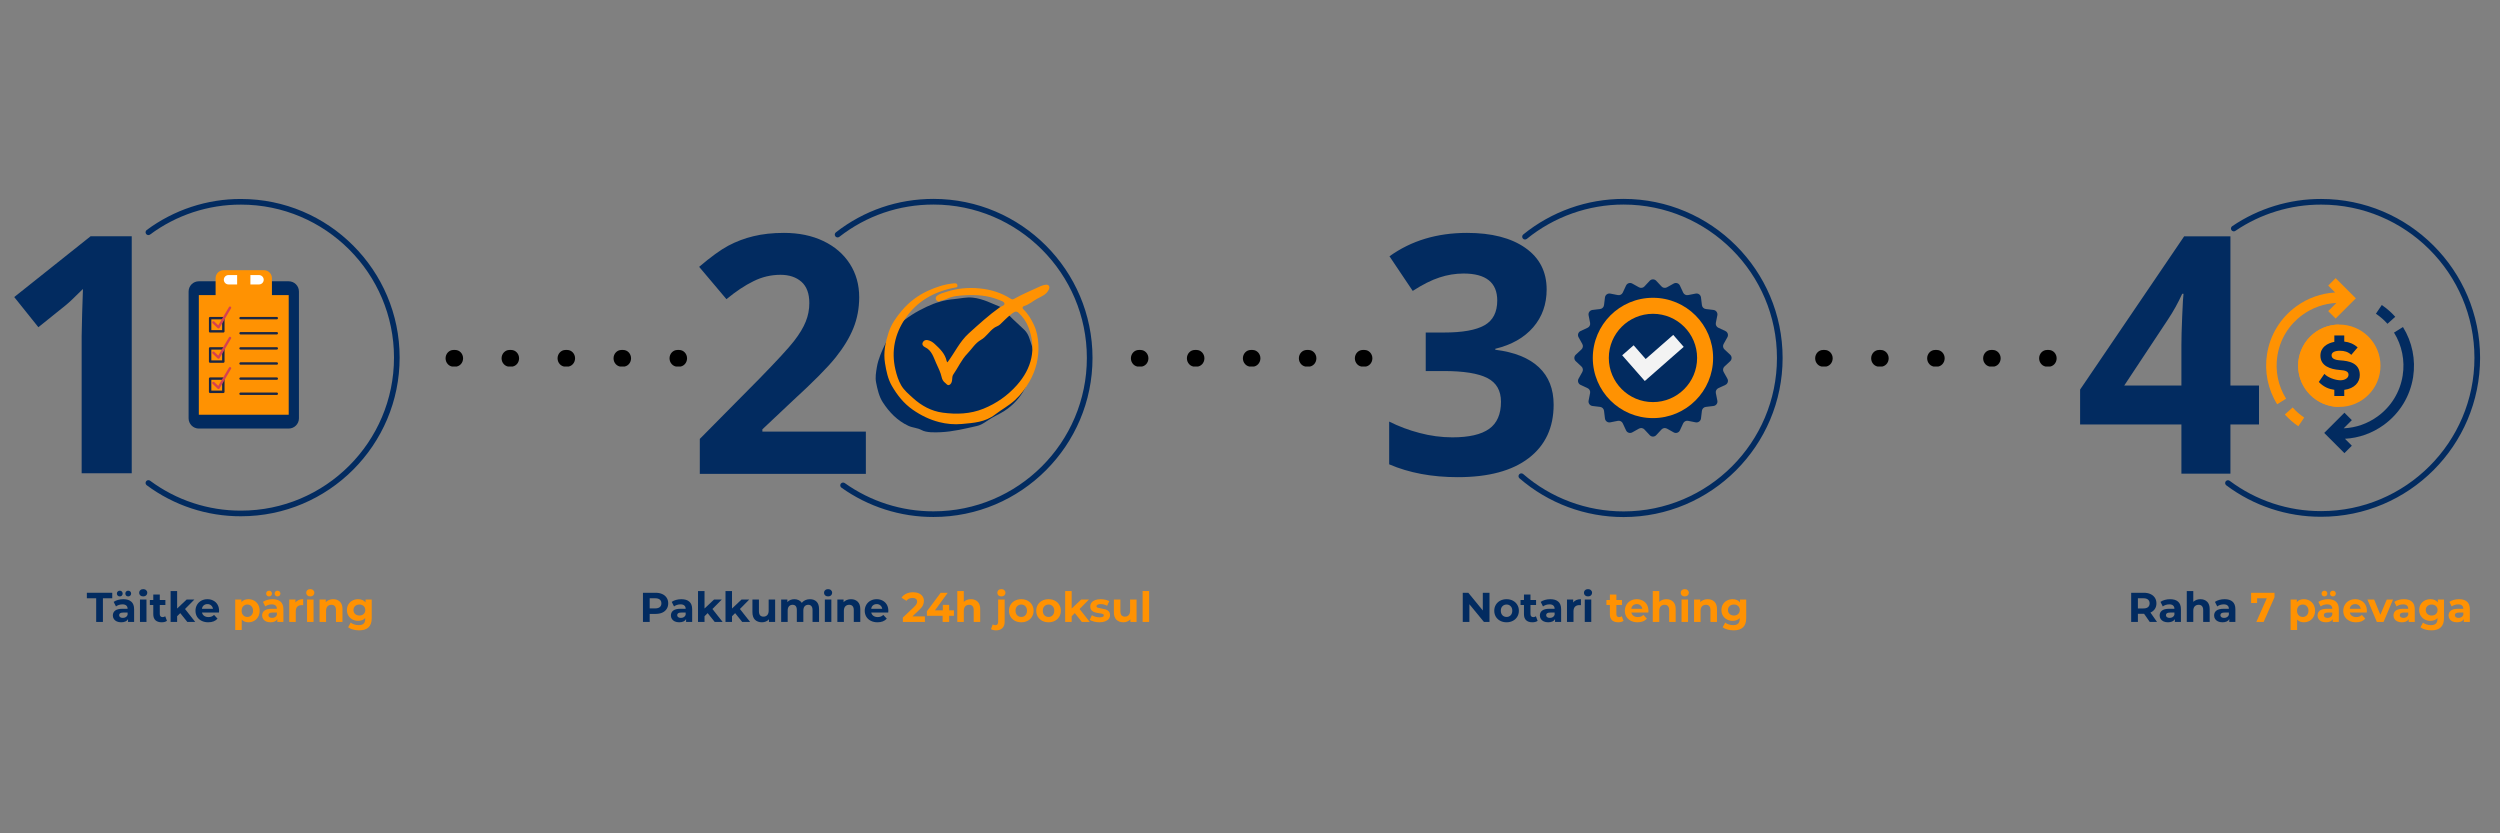 <svg xmlns="http://www.w3.org/2000/svg" xmlns:xlink="http://www.w3.org/1999/xlink" width="1200" viewBox="0 0 900 300" height="400" preserveAspectRatio="xMidYMid meet"><rect x="0" y="0" width="900" height="300" fill="#808080" stroke="none"/><defs><clipPath id="5801dcc4a0"><path d="M 251.691 71.602 L 393.441 71.602 L 393.441 186.352 L 251.691 186.352 Z M 251.691 71.602 "></path></clipPath><clipPath id="ab936840ee"><path d="M 5.117 71.602 L 143.867 71.602 L 143.867 186 L 5.117 186 Z M 5.117 71.602 "></path></clipPath><clipPath id="6e1accfdca"><path d="M 500.07 71.602 L 641.82 71.602 L 641.82 186.352 L 500.07 186.352 Z M 500.07 71.602 "></path></clipPath><clipPath id="01dca865df"><path d="M 748.836 71.602 L 892.836 71.602 L 892.836 186.352 L 748.836 186.352 Z M 748.836 71.602 "></path></clipPath><clipPath id="58462796d3"><path d="M 67.879 101 L 107.629 101 L 107.629 154.277 L 67.879 154.277 Z M 67.879 101 "></path></clipPath><clipPath id="612710be16"><path d="M 77 97.277 L 98 97.277 L 98 108 L 77 108 Z M 77 97.277 "></path></clipPath><clipPath id="7c8c02e831"><path d="M 315.035 107 L 373 107 L 373 155.84 L 315.035 155.84 Z M 315.035 107 "></path></clipPath><clipPath id="8b5e732c1d"><path d="M 318 101.84 L 378 101.84 L 378 153 L 318 153 Z M 318 101.84 "></path></clipPath><clipPath id="8e4ba22fa7"><path d="M 160 125.949 L 251.621 125.949 L 251.621 131.949 L 160 131.949 Z M 160 125.949 "></path></clipPath><clipPath id="541654ac28"><path d="M 407 125.949 L 498.34 125.949 L 498.34 131.949 L 407 131.949 Z M 407 125.949 "></path></clipPath><clipPath id="e04381fdeb"><path d="M 653 125.949 L 744.676 125.949 L 744.676 131.949 L 653 131.949 Z M 653 125.949 "></path></clipPath><clipPath id="8976a57edc"><path d="M 566.594 100.398 L 623.594 100.398 L 623.594 157.398 L 566.594 157.398 Z M 566.594 100.398 "></path></clipPath><clipPath id="d3fa56bebc"><path d="M 815.133 100.129 L 849 100.129 L 849 146 L 815.133 146 Z M 815.133 100.129 "></path></clipPath><clipPath id="d984387a6b"><path d="M 836 117 L 869.883 117 L 869.883 163.129 L 836 163.129 Z M 836 117 "></path></clipPath></defs><g id="a60bb48a3f"><g clip-rule="nonzero" clip-path="url(#5801dcc4a0)"><path style=" stroke:none;fill-rule:nonzero;fill:#022b60;fill-opacity:1;" d="M 336.051 186.113 C 333.102 186.121 330.168 185.898 327.25 185.449 C 324.336 185 321.469 184.324 318.66 183.43 C 315.848 182.535 313.121 181.426 310.484 180.105 C 307.844 178.785 305.324 177.27 302.918 175.559 C 302.809 175.48 302.719 175.383 302.648 175.27 C 302.574 175.156 302.527 175.031 302.504 174.898 C 302.484 174.766 302.488 174.633 302.516 174.5 C 302.547 174.371 302.602 174.25 302.68 174.137 C 302.758 174.027 302.855 173.938 302.969 173.867 C 303.082 173.793 303.207 173.746 303.34 173.727 C 303.473 173.703 303.605 173.707 303.738 173.734 C 303.867 173.766 303.988 173.82 304.098 173.898 C 306.418 175.551 308.848 177.012 311.395 178.285 C 313.938 179.559 316.566 180.625 319.277 181.488 C 321.988 182.352 324.75 183.004 327.562 183.438 C 330.375 183.871 333.207 184.082 336.051 184.078 C 366.5 184.078 391.27 159.305 391.27 128.859 C 391.27 98.41 366.5 73.641 336.051 73.641 C 323.645 73.641 311.926 77.656 302.156 85.262 C 302.051 85.344 301.934 85.402 301.805 85.438 C 301.672 85.477 301.539 85.484 301.406 85.469 C 301.273 85.449 301.148 85.41 301.031 85.344 C 300.914 85.277 300.812 85.188 300.73 85.082 C 300.648 84.977 300.586 84.859 300.551 84.727 C 300.516 84.598 300.508 84.465 300.523 84.332 C 300.539 84.199 300.582 84.07 300.648 83.953 C 300.715 83.836 300.801 83.738 300.906 83.652 C 311.035 75.77 323.188 71.602 336.051 71.602 C 367.621 71.602 393.305 97.285 393.305 128.859 C 393.305 160.43 367.621 186.113 336.051 186.113 Z M 311.711 155.379 L 274.453 155.379 L 274.453 154.559 L 285.449 144.203 C 292.777 137.496 297.898 132.332 300.805 128.703 C 303.707 125.078 305.852 121.539 307.238 118.086 C 308.621 114.637 309.312 110.941 309.312 107.004 C 309.312 102.48 308.184 98.461 305.922 94.953 C 303.66 91.441 300.48 88.715 296.387 86.762 C 292.293 84.812 287.574 83.84 282.23 83.84 C 278.176 83.84 274.508 84.238 271.234 85.035 C 268.066 85.793 265.043 86.934 262.168 88.461 C 259.398 89.941 255.906 92.477 251.695 96.062 L 261.523 107.703 C 264.918 104.898 268.172 102.73 271.293 101.211 C 274.332 99.699 277.551 98.938 280.945 98.93 C 284.102 98.93 286.629 99.77 288.52 101.445 C 290.41 103.121 291.355 105.676 291.355 109.109 C 291.359 111.414 290.93 113.637 290.07 115.777 C 289.211 117.922 287.809 120.25 285.859 122.766 C 283.906 125.281 279.754 129.793 273.398 136.309 L 251.93 158.008 L 251.93 170.586 L 311.711 170.586 Z M 311.711 155.379 "></path></g><g clip-rule="nonzero" clip-path="url(#ab936840ee)"><path style=" stroke:none;fill-rule:nonzero;fill:#022b60;fill-opacity:1;" d="M 86.758 185.855 C 83.723 185.867 80.703 185.633 77.707 185.156 C 74.707 184.68 71.766 183.965 68.883 183.016 C 65.996 182.066 63.207 180.891 60.512 179.492 C 57.816 178.098 55.25 176.492 52.812 174.68 C 52.707 174.602 52.617 174.504 52.547 174.387 C 52.48 174.273 52.434 174.148 52.414 174.016 C 52.395 173.883 52.402 173.75 52.434 173.617 C 52.465 173.488 52.523 173.367 52.602 173.262 C 52.684 173.152 52.781 173.062 52.895 172.992 C 53.012 172.926 53.137 172.879 53.27 172.859 C 53.402 172.84 53.535 172.848 53.664 172.879 C 53.797 172.91 53.914 172.969 54.023 173.047 C 56.375 174.793 58.848 176.34 61.449 177.688 C 64.047 179.039 66.738 180.168 69.52 181.086 C 72.301 182 75.137 182.688 78.027 183.148 C 80.922 183.609 83.828 183.836 86.758 183.828 C 117.129 183.828 141.84 159.117 141.84 128.742 C 141.84 98.371 117.129 73.664 86.758 73.664 C 83.828 73.652 80.918 73.879 78.027 74.34 C 75.137 74.801 72.301 75.488 69.52 76.402 C 66.738 77.32 64.047 78.449 61.445 79.801 C 58.848 81.148 56.371 82.695 54.023 84.441 C 53.914 84.52 53.793 84.578 53.664 84.609 C 53.531 84.645 53.402 84.648 53.266 84.629 C 53.133 84.609 53.008 84.566 52.895 84.496 C 52.777 84.426 52.68 84.336 52.602 84.23 C 52.52 84.121 52.465 84 52.43 83.871 C 52.398 83.738 52.391 83.605 52.414 83.473 C 52.434 83.34 52.477 83.215 52.547 83.102 C 52.617 82.984 52.707 82.887 52.812 82.809 C 55.25 80.996 57.816 79.395 60.512 77.996 C 63.207 76.598 65.996 75.422 68.883 74.473 C 71.766 73.523 74.707 72.809 77.707 72.332 C 80.703 71.855 83.723 71.621 86.758 71.633 C 118.25 71.633 143.871 97.25 143.871 128.742 C 143.871 160.238 118.25 185.855 86.758 185.855 Z M 47.426 85.062 L 32.605 85.062 L 5.121 106.941 L 13.816 117.797 L 23.617 109.918 C 24.785 108.984 26.867 107.02 29.863 104.023 L 29.57 112.895 L 29.395 121.004 L 29.395 170.367 L 47.426 170.367 Z M 47.426 85.062 "></path></g><g clip-rule="nonzero" clip-path="url(#6e1accfdca)"><path style=" stroke:none;fill-rule:nonzero;fill:#022b60;fill-opacity:1;" d="M 584.473 186.141 C 581.059 186.141 577.676 185.84 574.316 185.234 C 570.961 184.633 567.684 183.734 564.484 182.543 C 561.289 181.352 558.223 179.887 555.289 178.148 C 552.352 176.41 549.594 174.426 547.016 172.195 C 546.91 172.105 546.832 172 546.77 171.879 C 546.711 171.758 546.676 171.633 546.664 171.496 C 546.656 171.363 546.672 171.23 546.715 171.102 C 546.758 170.977 546.82 170.859 546.91 170.758 C 547 170.656 547.102 170.574 547.223 170.516 C 547.344 170.453 547.473 170.418 547.605 170.41 C 547.742 170.398 547.871 170.414 548 170.457 C 548.129 170.5 548.246 170.566 548.348 170.652 C 550.836 172.805 553.496 174.719 556.324 176.398 C 559.156 178.074 562.113 179.484 565.195 180.633 C 568.281 181.781 571.441 182.648 574.68 183.23 C 577.918 183.812 581.184 184.105 584.473 184.105 C 614.926 184.105 639.703 159.328 639.703 128.871 C 639.703 98.418 614.926 73.641 584.473 73.641 C 581.324 73.641 578.199 73.91 575.098 74.445 C 571.996 74.98 568.965 75.773 565.996 76.828 C 563.031 77.879 560.176 79.176 557.43 80.715 C 554.688 82.254 552.09 84.016 549.648 86 C 549.543 86.086 549.426 86.145 549.297 86.184 C 549.168 86.223 549.035 86.234 548.902 86.223 C 548.766 86.207 548.641 86.168 548.52 86.105 C 548.402 86.039 548.301 85.957 548.215 85.852 C 548.129 85.746 548.066 85.629 548.031 85.5 C 547.992 85.371 547.98 85.238 547.992 85.105 C 548.008 84.969 548.047 84.844 548.109 84.723 C 548.172 84.605 548.258 84.504 548.363 84.418 C 550.898 82.363 553.59 80.535 556.434 78.941 C 559.281 77.344 562.242 76 565.316 74.91 C 568.391 73.816 571.539 72.992 574.754 72.438 C 577.969 71.883 581.207 71.605 584.473 71.602 C 616.051 71.602 641.742 97.293 641.742 128.871 C 641.742 160.449 616.051 186.141 584.473 186.141 Z M 549.098 89.223 C 543.969 85.637 536.977 83.84 528.121 83.84 C 517.316 83.84 508.016 86.648 500.215 92.266 L 508.582 104.73 C 512.129 102.43 515.355 100.809 518.266 99.871 C 521.047 98.953 523.902 98.484 526.836 98.469 C 534.949 98.469 539.004 101.707 539.008 108.18 C 539.008 112.395 537.477 115.367 534.414 117.102 C 531.352 118.84 526.504 119.707 519.871 119.707 L 513.262 119.707 L 513.262 133.574 L 519.754 133.574 C 526.934 133.574 532.16 134.414 535.438 136.09 C 538.715 137.766 540.352 140.613 540.352 144.633 C 540.352 149.117 538.926 152.375 536.078 154.402 C 533.234 156.43 528.824 157.445 522.855 157.445 C 518.848 157.434 514.91 156.906 511.039 155.867 C 507.246 154.883 503.602 153.52 500.098 151.77 L 500.098 167.156 C 507.273 170.238 515.504 171.781 524.789 171.781 C 535.863 171.781 544.387 169.488 550.355 164.906 C 556.324 160.324 559.309 153.914 559.309 145.684 C 559.309 140.031 557.535 135.535 553.984 132.199 C 550.434 128.863 545.207 126.766 538.305 125.91 L 538.305 125.559 C 544.156 124.152 548.699 121.578 551.938 117.836 C 555.172 114.09 556.793 109.547 556.793 104.203 C 556.793 97.805 554.227 92.812 549.098 89.223 Z M 549.098 89.223 "></path></g><g clip-rule="nonzero" clip-path="url(#01dca865df)"><path style=" stroke:none;fill-rule:nonzero;fill:#022b60;fill-opacity:1;" d="M 835.629 186.035 C 832.57 186.043 829.531 185.809 826.508 185.324 C 823.488 184.84 820.527 184.117 817.621 183.156 C 814.719 182.195 811.91 181.004 809.199 179.59 C 806.488 178.172 803.91 176.547 801.461 174.715 C 801.352 174.633 801.262 174.535 801.195 174.422 C 801.125 174.305 801.082 174.18 801.062 174.047 C 801.043 173.914 801.047 173.781 801.082 173.648 C 801.113 173.52 801.172 173.398 801.25 173.289 C 801.332 173.184 801.43 173.094 801.547 173.023 C 801.664 172.957 801.789 172.91 801.922 172.891 C 802.055 172.871 802.188 172.879 802.316 172.914 C 802.449 172.945 802.57 173.004 802.676 173.082 C 805.039 174.852 807.527 176.418 810.141 177.785 C 812.754 179.148 815.465 180.297 818.262 181.227 C 821.062 182.152 823.922 182.848 826.832 183.316 C 829.746 183.781 832.68 184.008 835.629 184 C 866.047 184 890.797 159.25 890.797 128.828 C 890.797 98.41 866.047 73.66 835.629 73.66 C 830.121 73.648 824.734 74.449 819.465 76.062 C 814.199 77.676 809.285 80.027 804.727 83.117 C 804.617 83.191 804.496 83.246 804.363 83.273 C 804.23 83.301 804.098 83.301 803.965 83.273 C 803.832 83.25 803.711 83.199 803.598 83.125 C 803.484 83.051 803.391 82.957 803.316 82.848 C 803.238 82.734 803.188 82.613 803.16 82.48 C 803.133 82.348 803.133 82.215 803.156 82.082 C 803.184 81.949 803.234 81.828 803.309 81.715 C 803.383 81.602 803.477 81.508 803.586 81.434 C 808.312 78.227 813.406 75.789 818.867 74.117 C 824.332 72.445 829.918 71.613 835.629 71.625 C 867.172 71.625 892.832 97.285 892.832 128.828 C 892.832 160.375 867.172 186.035 835.629 186.035 Z M 813.238 138.785 L 802.953 138.785 L 802.953 85.078 L 786.297 85.078 L 748.836 140.246 L 748.836 152.812 L 785.305 152.812 L 785.305 170.52 L 802.953 170.52 L 802.953 152.812 L 813.238 152.812 Z M 764.73 138.785 L 780.395 115.117 C 782.383 112.145 784.117 109.027 785.594 105.766 L 786.062 105.766 C 785.945 106.508 785.789 109.176 785.594 113.773 C 785.398 118.371 785.301 121.875 785.305 124.293 L 785.305 138.785 Z M 764.73 138.785 "></path></g><g clip-rule="nonzero" clip-path="url(#58462796d3)"><path style=" stroke:none;fill-rule:nonzero;fill:#022b60;fill-opacity:1;" d="M 103.93 154.281 L 71.582 154.281 C 69.547 154.281 67.895 152.629 67.895 150.594 L 67.895 104.953 C 67.895 102.914 69.547 101.262 71.582 101.262 L 103.93 101.262 C 105.965 101.262 107.617 102.914 107.617 104.953 L 107.617 150.594 C 107.617 152.629 105.965 154.281 103.93 154.281 "></path></g><path style=" stroke:none;fill-rule:nonzero;fill:#ff9202;fill-opacity:1;" d="M 103.934 149.305 L 71.578 149.305 L 71.578 106.238 L 103.934 106.238 L 103.934 149.305 "></path><g clip-rule="nonzero" clip-path="url(#612710be16)"><path style=" stroke:none;fill-rule:nonzero;fill:#ff9202;fill-opacity:1;" d="M 97.895 107.719 L 77.617 107.719 L 77.617 100.145 C 77.617 98.559 78.898 97.273 80.484 97.273 L 95.027 97.273 C 96.613 97.273 97.895 98.559 97.895 100.145 L 97.895 107.719 "></path></g><path style=" stroke:none;fill-rule:nonzero;fill:#ffffff;fill-opacity:1;" d="M 85.367 99.023 L 82.27 99.023 C 81.336 99.023 80.578 99.781 80.578 100.715 C 80.578 101.645 81.336 102.402 82.27 102.402 L 85.367 102.402 L 85.367 99.023 "></path><path style=" stroke:none;fill-rule:nonzero;fill:#ffffff;fill-opacity:1;" d="M 93.242 99.023 L 90.145 99.023 L 90.145 102.402 L 93.242 102.402 C 94.176 102.402 94.934 101.645 94.934 100.715 C 94.934 99.781 94.176 99.023 93.242 99.023 "></path><path style="fill:none;stroke-width:30;stroke-linecap:round;stroke-linejoin:miter;stroke:#192746;stroke-opacity:1;stroke-miterlimit:10;" d="M 1798.568 2494.107 L 2248.068 2494.107 " transform="matrix(0.029,0,0,-0.029,34.445,186.858)"></path><path style="fill:none;stroke-width:30;stroke-linecap:round;stroke-linejoin:miter;stroke:#192746;stroke-opacity:1;stroke-miterlimit:10;" d="M 1798.568 2306.475 L 2248.068 2306.475 " transform="matrix(0.029,0,0,-0.029,34.445,186.858)"></path><path style="fill:none;stroke-width:30;stroke-linecap:round;stroke-linejoin:miter;stroke:#192746;stroke-opacity:1;stroke-miterlimit:10;" d="M 1798.568 2118.708 L 2248.068 2118.708 " transform="matrix(0.029,0,0,-0.029,34.445,186.858)"></path><path style="fill:none;stroke-width:30;stroke-linecap:round;stroke-linejoin:miter;stroke:#192746;stroke-opacity:1;stroke-miterlimit:10;" d="M 1798.568 1931.076 L 2248.068 1931.076 " transform="matrix(0.029,0,0,-0.029,34.445,186.858)"></path><path style="fill:none;stroke-width:30;stroke-linecap:round;stroke-linejoin:miter;stroke:#192746;stroke-opacity:1;stroke-miterlimit:10;" d="M 1798.568 1743.309 L 2248.068 1743.309 " transform="matrix(0.029,0,0,-0.029,34.445,186.858)"></path><path style="fill:none;stroke-width:30;stroke-linecap:round;stroke-linejoin:miter;stroke:#192746;stroke-opacity:1;stroke-miterlimit:10;" d="M 1798.568 1555.541 L 2248.068 1555.541 " transform="matrix(0.029,0,0,-0.029,34.445,186.858)"></path><path style="fill:none;stroke-width:30;stroke-linecap:round;stroke-linejoin:round;stroke:#192746;stroke-opacity:1;stroke-miterlimit:10;" d="M 1584.696 2329.997 L 1420.586 2329.997 L 1420.586 2494.107 L 1584.696 2494.107 Z M 1584.696 2329.997 " transform="matrix(0.029,0,0,-0.029,34.445,186.858)"></path><path style="fill:none;stroke-width:30;stroke-linecap:round;stroke-linejoin:round;stroke:#192746;stroke-opacity:1;stroke-miterlimit:10;" d="M 1584.696 1954.598 L 1420.586 1954.598 L 1420.586 2118.708 L 1584.696 2118.708 Z M 1584.696 1954.598 " transform="matrix(0.029,0,0,-0.029,34.445,186.858)"></path><path style="fill:none;stroke-width:30;stroke-linecap:round;stroke-linejoin:round;stroke:#192746;stroke-opacity:1;stroke-miterlimit:10;" d="M 1584.696 1579.199 L 1420.586 1579.199 L 1420.586 1743.309 L 1584.696 1743.309 Z M 1584.696 1579.199 " transform="matrix(0.029,0,0,-0.029,34.445,186.858)"></path><path style="fill:none;stroke-width:30;stroke-linecap:round;stroke-linejoin:round;stroke:#d64151;stroke-opacity:1;stroke-miterlimit:10;" d="M 1461.375 2441.489 L 1524.735 2380.576 L 1667.498 2623.817 " transform="matrix(0.029,0,0,-0.029,34.445,186.858)"></path><path style="fill:none;stroke-width:30;stroke-linecap:round;stroke-linejoin:round;stroke:#d64151;stroke-opacity:1;stroke-miterlimit:10;" d="M 1461.375 2065.546 L 1524.735 2004.633 L 1667.498 2247.874 " transform="matrix(0.029,0,0,-0.029,34.445,186.858)"></path><path style="fill:none;stroke-width:30;stroke-linecap:round;stroke-linejoin:round;stroke:#d64151;stroke-opacity:1;stroke-miterlimit:10;" d="M 1461.375 1689.603 L 1524.735 1628.69 L 1667.498 1872.067 " transform="matrix(0.029,0,0,-0.029,34.445,186.858)"></path><g clip-rule="nonzero" clip-path="url(#7c8c02e831)"><path style=" stroke:none;fill-rule:nonzero;fill:#022b60;fill-opacity:1;" d="M 372.152 128.59 C 372.078 130.754 371.484 132.883 370.84 134.938 C 370.176 137.047 369.445 139.156 368.297 141.047 C 366.402 144.164 363.645 146.844 360.469 148.598 C 358.953 149.438 357.387 150.203 355.93 151.145 C 354.422 152.113 353.395 152.969 351.598 153.375 C 347.363 154.332 342.973 155.414 338.621 155.594 C 336.574 155.672 333.562 155.82 331.719 154.801 C 330.273 154.004 328.539 154.012 327 153.289 C 323.023 151.43 320.109 148.363 317.82 144.848 C 316.473 142.777 315.863 140.121 315.383 137.641 C 315.043 135.891 315.363 134.008 315.672 132.168 C 316.195 129.082 317.5 126.316 318.801 123.566 C 319.902 121.234 321.332 119.059 323.254 117.227 C 326.324 114.301 329.887 112.164 333.688 110.387 C 336.758 108.953 339.93 107.973 343.379 107.688 C 345.609 107.5 347.809 106.914 350.082 107.137 C 353.887 107.508 357.203 109.344 360.672 110.715 C 360.797 110.762 360.918 110.859 360.996 110.965 C 363.289 113.887 366.168 116.219 368.809 118.789 C 369.633 119.598 370.27 120.754 370.613 121.867 C 371.258 123.977 372.156 125.887 372.16 128.137 C 372.16 128.289 372.156 128.438 372.152 128.59 Z M 372.152 128.59 "></path></g><g clip-rule="nonzero" clip-path="url(#8b5e732c1d)"><path style=" stroke:none;fill-rule:nonzero;fill:#ff9202;fill-opacity:1;" d="M 377.477 104.418 C 376.629 106.125 374.895 106.711 373.402 107.527 C 371.812 108.395 370.453 109.668 368.648 110.18 C 368.289 110.277 367.809 110.781 368.422 111.363 C 370.094 112.945 371.246 114.898 372.207 116.957 C 373.242 119.176 373.691 121.566 373.82 123.98 C 374.07 128.699 372.969 133.199 370.656 137.254 C 369.254 139.715 367.57 142.035 365.391 144.039 C 363.18 146.07 360.57 147.422 358.258 149.215 C 354.652 152.016 350.508 152.242 346.273 152.633 C 343.473 152.891 340.734 152.629 338.094 151.953 C 334.699 151.082 331.562 149.566 328.617 147.516 C 325.344 145.234 323 142.25 321.074 138.922 C 319.637 136.434 319.062 133.59 318.598 130.723 C 317.973 126.875 318.742 123.234 319.902 119.676 C 320.855 116.746 322.641 114.211 324.633 111.848 C 327.246 108.75 330.414 106.348 334.078 104.676 C 336.984 103.348 340.02 102.328 343.234 102.023 C 343.781 101.969 344.559 101.859 344.676 102.715 C 344.789 103.57 344.012 103.48 343.523 103.578 C 336.203 105.004 330.09 108.457 325.879 114.688 C 322.141 120.227 320.805 126.355 322.34 133.012 C 322.805 135.02 323.426 136.988 324.43 138.719 C 325.457 140.496 327.113 141.863 328.652 143.27 C 331.727 146.074 335.309 148.02 339.379 148.559 C 344.309 149.211 349.238 149.078 354.02 147.145 C 358.738 145.238 362.797 142.352 366.086 138.645 C 371.422 132.633 373.199 125.598 370.25 117.832 C 369.496 115.844 368.219 114.043 366.648 112.574 C 365.66 111.645 364.664 112.629 363.941 113.188 C 362.539 114.273 361.312 115.59 360.012 116.812 C 359.402 117.387 358.57 117.547 357.887 118.039 C 356.129 119.297 354.996 121.297 353.184 122.324 C 351.016 123.555 349.887 125.629 348.273 127.281 C 346.129 129.484 344.895 132.387 343.133 134.902 C 342.773 135.418 342.848 136.246 342.742 136.934 C 342.633 137.66 342.375 138.348 341.656 138.602 C 341.031 138.82 340.715 138.152 340.273 137.844 C 339.582 137.355 339.176 136.57 339.023 135.875 C 338.625 134.043 337.762 132.371 337.02 130.734 C 336.066 128.648 335.461 126.121 332.988 124.98 C 332.375 124.695 331.797 124.059 332.199 123.258 C 332.527 122.602 333.125 122.277 333.949 122.441 C 334.953 122.637 335.754 123.141 336.484 123.816 C 338.371 125.566 340.242 127.324 340.797 130.004 C 340.84 130.211 341.035 130.387 341.074 130.445 C 343.688 127.012 345.43 123.016 348.766 120 C 352.387 116.727 355.973 113.449 359.949 110.613 C 360.566 110.176 361.785 110.035 361.582 109.188 C 361.422 108.52 360.305 108.246 359.523 107.93 C 355.668 106.359 351.609 106.074 347.547 106.281 C 345.156 106.402 342.684 106.582 340.477 107.754 C 339.738 108.145 338.855 107.996 338.121 108.52 C 337.859 108.707 337.129 108.344 336.926 107.785 C 336.719 107.23 336.949 106.781 337.395 106.441 C 338.375 105.688 339.594 105.422 340.715 105.055 C 344.578 103.797 348.531 103.438 352.617 103.824 C 356.723 104.215 360.484 105.387 363.938 107.586 C 364.496 107.938 364.824 107.734 365.309 107.461 C 368.32 105.75 371.555 104.484 374.676 102.996 C 375.133 102.781 375.645 102.652 376.145 102.559 C 376.648 102.465 377.23 102.398 377.582 102.852 C 377.977 103.355 377.738 103.895 377.477 104.418 Z M 377.477 104.418 "></path></g><g clip-rule="nonzero" clip-path="url(#8e4ba22fa7)"><path style=" stroke:none;fill-rule:nonzero;fill:#000000;fill-opacity:1;" d="M 506.547 132.004 L 505.914 132.004 C 504.352 132.004 503.078 130.66 503.078 128.996 C 503.078 127.336 504.352 125.988 505.914 125.988 L 506.547 125.988 C 508.113 125.988 509.383 127.336 509.383 128.996 C 509.383 130.66 508.113 132.004 506.547 132.004 Z M 486.391 132.004 L 485.758 132.004 C 484.191 132.004 482.922 130.66 482.922 128.996 C 482.922 127.336 484.191 125.988 485.758 125.988 L 486.391 125.988 C 487.953 125.988 489.227 127.336 489.227 128.996 C 489.227 130.66 487.953 132.004 486.391 132.004 Z M 466.238 132.004 L 465.605 132.004 C 464.043 132.004 462.77 130.66 462.77 128.996 C 462.77 127.336 464.043 125.988 465.605 125.988 L 466.238 125.988 C 467.805 125.988 469.074 127.336 469.074 128.996 C 469.066 130.66 467.805 132.004 466.238 132.004 Z M 446.078 132.004 L 445.449 132.004 C 443.883 132.004 442.609 130.66 442.609 128.996 C 442.609 127.336 443.883 125.988 445.449 125.988 L 446.078 125.988 C 447.645 125.988 448.918 127.336 448.918 128.996 C 448.91 130.66 447.645 132.004 446.078 132.004 Z M 425.922 132.004 L 425.289 132.004 C 423.723 132.004 422.453 130.66 422.453 128.996 C 422.453 127.336 423.723 125.988 425.289 125.988 L 425.922 125.988 C 427.484 125.988 428.758 127.336 428.758 128.996 C 428.758 130.66 427.484 132.004 425.922 132.004 Z M 405.762 132.004 L 405.129 132.004 C 403.566 132.004 402.293 130.66 402.293 128.996 C 402.293 127.336 403.566 125.988 405.129 125.988 L 405.762 125.988 C 407.328 125.988 408.598 127.336 408.598 128.996 C 408.598 130.66 407.328 132.004 405.762 132.004 Z M 385.605 132.004 L 384.973 132.004 C 383.406 132.004 382.137 130.66 382.137 128.996 C 382.137 127.336 383.406 125.988 384.973 125.988 L 385.605 125.988 C 387.168 125.988 388.441 127.336 388.441 128.996 C 388.441 130.66 387.168 132.004 385.605 132.004 Z M 365.445 132.004 L 364.812 132.004 C 363.25 132.004 361.977 130.66 361.977 128.996 C 361.977 127.336 363.25 125.988 364.812 125.988 L 365.445 125.988 C 367.012 125.988 368.281 127.336 368.281 128.996 C 368.281 130.66 367.012 132.004 365.445 132.004 Z M 345.285 132.004 L 344.656 132.004 C 343.09 132.004 341.816 130.66 341.816 128.996 C 341.816 127.336 343.09 125.988 344.656 125.988 L 345.285 125.988 C 346.852 125.988 348.125 127.336 348.125 128.996 C 348.125 130.66 346.859 132.004 345.285 132.004 Z M 325.137 132.004 L 324.504 132.004 C 322.938 132.004 321.668 130.66 321.668 128.996 C 321.668 127.336 322.938 125.988 324.504 125.988 L 325.137 125.988 C 326.699 125.988 327.973 127.336 327.973 128.996 C 327.965 130.66 326.699 132.004 325.137 132.004 Z M 304.977 132.004 L 304.344 132.004 C 302.781 132.004 301.508 130.66 301.508 128.996 C 301.508 127.336 302.781 125.988 304.344 125.988 L 304.977 125.988 C 306.543 125.988 307.812 127.336 307.812 128.996 C 307.812 130.66 306.543 132.004 304.977 132.004 Z M 284.82 132.004 L 284.188 132.004 C 282.621 132.004 281.352 130.66 281.352 128.996 C 281.352 127.336 282.621 125.988 284.188 125.988 L 284.82 125.988 C 286.383 125.988 287.656 127.336 287.656 128.996 C 287.656 130.66 286.383 132.004 284.82 132.004 Z M 264.66 132.004 L 264.027 132.004 C 262.465 132.004 261.191 130.66 261.191 128.996 C 261.191 127.336 262.465 125.988 264.027 125.988 L 264.66 125.988 C 266.227 125.988 267.496 127.336 267.496 128.996 C 267.496 130.66 266.227 132.004 264.66 132.004 Z M 244.5 132.004 L 243.871 132.004 C 242.305 132.004 241.031 130.66 241.031 128.996 C 241.031 127.336 242.305 125.988 243.871 125.988 L 244.5 125.988 C 246.066 125.988 247.34 127.336 247.34 128.996 C 247.34 130.66 246.066 132.004 244.5 132.004 Z M 224.344 132.004 L 223.711 132.004 C 222.145 132.004 220.875 130.66 220.875 128.996 C 220.875 127.336 222.145 125.988 223.711 125.988 L 224.344 125.988 C 225.906 125.988 227.18 127.336 227.18 128.996 C 227.18 130.66 225.914 132.004 224.344 132.004 Z M 204.191 132.004 L 203.559 132.004 C 201.996 132.004 200.723 130.66 200.723 128.996 C 200.723 127.336 201.996 125.988 203.559 125.988 L 204.191 125.988 C 205.758 125.988 207.027 127.336 207.027 128.996 C 207.02 130.66 205.758 132.004 204.191 132.004 Z M 184.035 132.004 L 183.402 132.004 C 181.836 132.004 180.566 130.66 180.566 128.996 C 180.566 127.336 181.836 125.988 183.402 125.988 L 184.035 125.988 C 185.598 125.988 186.871 127.336 186.871 128.996 C 186.871 130.66 185.598 132.004 184.035 132.004 Z M 163.875 132.004 L 163.242 132.004 C 161.68 132.004 160.406 130.66 160.406 128.996 C 160.406 127.336 161.68 125.988 163.242 125.988 L 163.875 125.988 C 165.441 125.988 166.711 127.336 166.711 128.996 C 166.711 130.66 165.441 132.004 163.875 132.004 Z M 163.875 132.004 "></path></g><g clip-rule="nonzero" clip-path="url(#541654ac28)"><path style=" stroke:none;fill-rule:nonzero;fill:#000000;fill-opacity:1;" d="M 753.266 132.004 L 752.637 132.004 C 751.07 132.004 749.797 130.66 749.797 128.996 C 749.797 127.336 751.07 125.988 752.637 125.988 L 753.266 125.988 C 754.832 125.988 756.105 127.336 756.105 128.996 C 756.105 130.66 754.832 132.004 753.266 132.004 Z M 733.109 132.004 L 732.477 132.004 C 730.91 132.004 729.641 130.66 729.641 128.996 C 729.641 127.336 730.91 125.988 732.477 125.988 L 733.109 125.988 C 734.672 125.988 735.945 127.336 735.945 128.996 C 735.945 130.66 734.672 132.004 733.109 132.004 Z M 712.957 132.004 L 712.324 132.004 C 710.762 132.004 709.488 130.66 709.488 128.996 C 709.488 127.336 710.762 125.988 712.324 125.988 L 712.957 125.988 C 714.523 125.988 715.793 127.336 715.793 128.996 C 715.785 130.66 714.523 132.004 712.957 132.004 Z M 692.801 132.004 L 692.168 132.004 C 690.602 132.004 689.332 130.66 689.332 128.996 C 689.332 127.336 690.602 125.988 692.168 125.988 L 692.801 125.988 C 694.363 125.988 695.637 127.336 695.637 128.996 C 695.629 130.66 694.363 132.004 692.801 132.004 Z M 672.641 132.004 L 672.008 132.004 C 670.445 132.004 669.172 130.66 669.172 128.996 C 669.172 127.336 670.445 125.988 672.008 125.988 L 672.641 125.988 C 674.207 125.988 675.477 127.336 675.477 128.996 C 675.477 130.66 674.207 132.004 672.641 132.004 Z M 652.48 132.004 L 651.852 132.004 C 650.285 132.004 649.012 130.66 649.012 128.996 C 649.012 127.336 650.285 125.988 651.852 125.988 L 652.48 125.988 C 654.047 125.988 655.32 127.336 655.32 128.996 C 655.32 130.66 654.047 132.004 652.48 132.004 Z M 632.324 132.004 L 631.691 132.004 C 630.125 132.004 628.855 130.66 628.855 128.996 C 628.855 127.336 630.125 125.988 631.691 125.988 L 632.324 125.988 C 633.887 125.988 635.16 127.336 635.16 128.996 C 635.16 130.66 633.887 132.004 632.324 132.004 Z M 612.164 132.004 L 611.531 132.004 C 609.969 132.004 608.695 130.66 608.695 128.996 C 608.695 127.336 609.969 125.988 611.531 125.988 L 612.164 125.988 C 613.73 125.988 615 127.336 615 128.996 C 615 130.66 613.73 132.004 612.164 132.004 Z M 592.008 132.004 L 591.375 132.004 C 589.809 132.004 588.535 130.66 588.535 128.996 C 588.535 127.336 589.809 125.988 591.375 125.988 L 592.008 125.988 C 593.57 125.988 594.844 127.336 594.844 128.996 C 594.844 130.66 593.578 132.004 592.008 132.004 Z M 571.855 132.004 L 571.223 132.004 C 569.66 132.004 568.387 130.66 568.387 128.996 C 568.387 127.336 569.66 125.988 571.223 125.988 L 571.855 125.988 C 573.422 125.988 574.691 127.336 574.691 128.996 C 574.684 130.66 573.422 132.004 571.855 132.004 Z M 551.695 132.004 L 551.066 132.004 C 549.5 132.004 548.227 130.66 548.227 128.996 C 548.227 127.336 549.5 125.988 551.066 125.988 L 551.695 125.988 C 553.262 125.988 554.535 127.336 554.535 128.996 C 554.535 130.66 553.262 132.004 551.695 132.004 Z M 531.539 132.004 L 530.906 132.004 C 529.34 132.004 528.07 130.66 528.07 128.996 C 528.07 127.336 529.34 125.988 530.906 125.988 L 531.539 125.988 C 533.102 125.988 534.375 127.336 534.375 128.996 C 534.375 130.66 533.102 132.004 531.539 132.004 Z M 511.379 132.004 L 510.746 132.004 C 509.184 132.004 507.91 130.66 507.91 128.996 C 507.91 127.336 509.184 125.988 510.746 125.988 L 511.379 125.988 C 512.945 125.988 514.215 127.336 514.215 128.996 C 514.215 130.66 512.945 132.004 511.379 132.004 Z M 491.223 132.004 L 490.59 132.004 C 489.023 132.004 487.75 130.66 487.75 128.996 C 487.75 127.336 489.023 125.988 490.59 125.988 L 491.223 125.988 C 492.785 125.988 494.059 127.336 494.059 128.996 C 494.059 130.66 492.785 132.004 491.223 132.004 Z M 471.062 132.004 L 470.43 132.004 C 468.867 132.004 467.594 130.66 467.594 128.996 C 467.594 127.336 468.867 125.988 470.43 125.988 L 471.062 125.988 C 472.629 125.988 473.898 127.336 473.898 128.996 C 473.898 130.66 472.637 132.004 471.062 132.004 Z M 450.91 132.004 L 450.281 132.004 C 448.715 132.004 447.441 130.66 447.441 128.996 C 447.441 127.336 448.715 125.988 450.281 125.988 L 450.91 125.988 C 452.477 125.988 453.75 127.336 453.75 128.996 C 453.742 130.66 452.477 132.004 450.91 132.004 Z M 430.754 132.004 L 430.121 132.004 C 428.555 132.004 427.285 130.66 427.285 128.996 C 427.285 127.336 428.555 125.988 430.121 125.988 L 430.754 125.988 C 432.316 125.988 433.59 127.336 433.59 128.996 C 433.59 130.66 432.316 132.004 430.754 132.004 Z M 410.594 132.004 L 409.961 132.004 C 408.398 132.004 407.125 130.66 407.125 128.996 C 407.125 127.336 408.398 125.988 409.961 125.988 L 410.594 125.988 C 412.16 125.988 413.43 127.336 413.43 128.996 C 413.43 130.66 412.16 132.004 410.594 132.004 Z M 410.594 132.004 "></path></g><g clip-rule="nonzero" clip-path="url(#e04381fdeb)"><path style=" stroke:none;fill-rule:nonzero;fill:#000000;fill-opacity:1;" d="M 999.602 132.004 L 998.969 132.004 C 997.406 132.004 996.133 130.66 996.133 128.996 C 996.133 127.336 997.406 125.988 998.969 125.988 L 999.602 125.988 C 1001.168 125.988 1002.438 127.336 1002.438 128.996 C 1002.438 130.66 1001.168 132.004 999.602 132.004 Z M 979.441 132.004 L 978.812 132.004 C 977.246 132.004 975.973 130.66 975.973 128.996 C 975.973 127.336 977.246 125.988 978.812 125.988 L 979.441 125.988 C 981.008 125.988 982.281 127.336 982.281 128.996 C 982.281 130.66 981.008 132.004 979.441 132.004 Z M 959.293 132.004 L 958.66 132.004 C 957.094 132.004 955.824 130.66 955.824 128.996 C 955.824 127.336 957.094 125.988 958.66 125.988 L 959.293 125.988 C 960.855 125.988 962.129 127.336 962.129 128.996 C 962.121 130.66 960.855 132.004 959.293 132.004 Z M 939.133 132.004 L 938.5 132.004 C 936.938 132.004 935.664 130.66 935.664 128.996 C 935.664 127.336 936.938 125.988 938.5 125.988 L 939.133 125.988 C 940.699 125.988 941.969 127.336 941.969 128.996 C 941.961 130.66 940.699 132.004 939.133 132.004 Z M 918.977 132.004 L 918.344 132.004 C 916.777 132.004 915.508 130.66 915.508 128.996 C 915.508 127.336 916.777 125.988 918.344 125.988 L 918.977 125.988 C 920.539 125.988 921.812 127.336 921.812 128.996 C 921.812 130.66 920.539 132.004 918.977 132.004 Z M 898.816 132.004 L 898.184 132.004 C 896.621 132.004 895.348 130.66 895.348 128.996 C 895.348 127.336 896.621 125.988 898.184 125.988 L 898.816 125.988 C 900.383 125.988 901.652 127.336 901.652 128.996 C 901.652 130.66 900.383 132.004 898.816 132.004 Z M 878.656 132.004 L 878.027 132.004 C 876.461 132.004 875.188 130.66 875.188 128.996 C 875.188 127.336 876.461 125.988 878.027 125.988 L 878.656 125.988 C 880.223 125.988 881.496 127.336 881.496 128.996 C 881.496 130.66 880.223 132.004 878.656 132.004 Z M 858.5 132.004 L 857.867 132.004 C 856.301 132.004 855.031 130.66 855.031 128.996 C 855.031 127.336 856.301 125.988 857.867 125.988 L 858.5 125.988 C 860.062 125.988 861.336 127.336 861.336 128.996 C 861.336 130.66 860.062 132.004 858.5 132.004 Z M 838.34 132.004 L 837.707 132.004 C 836.145 132.004 834.871 130.66 834.871 128.996 C 834.871 127.336 836.145 125.988 837.707 125.988 L 838.34 125.988 C 839.906 125.988 841.176 127.336 841.176 128.996 C 841.176 130.66 839.914 132.004 838.34 132.004 Z M 818.191 132.004 L 817.559 132.004 C 815.992 132.004 814.723 130.66 814.723 128.996 C 814.723 127.336 815.992 125.988 817.559 125.988 L 818.191 125.988 C 819.754 125.988 821.027 127.336 821.027 128.996 C 821.02 130.66 819.754 132.004 818.191 132.004 Z M 798.031 132.004 L 797.398 132.004 C 795.836 132.004 794.562 130.66 794.562 128.996 C 794.562 127.336 795.836 125.988 797.398 125.988 L 798.031 125.988 C 799.598 125.988 800.867 127.336 800.867 128.996 C 800.867 130.66 799.598 132.004 798.031 132.004 Z M 777.871 132.004 L 777.242 132.004 C 775.676 132.004 774.402 130.66 774.402 128.996 C 774.402 127.336 775.676 125.988 777.242 125.988 L 777.871 125.988 C 779.438 125.988 780.711 127.336 780.711 128.996 C 780.711 130.66 779.438 132.004 777.871 132.004 Z M 757.715 132.004 L 757.082 132.004 C 755.516 132.004 754.246 130.66 754.246 128.996 C 754.246 127.336 755.516 125.988 757.082 125.988 L 757.715 125.988 C 759.277 125.988 760.551 127.336 760.551 128.996 C 760.551 130.66 759.277 132.004 757.715 132.004 Z M 737.555 132.004 L 736.922 132.004 C 735.359 132.004 734.086 130.66 734.086 128.996 C 734.086 127.336 735.359 125.988 736.922 125.988 L 737.555 125.988 C 739.121 125.988 740.391 127.336 740.391 128.996 C 740.391 130.66 739.121 132.004 737.555 132.004 Z M 717.398 132.004 L 716.766 132.004 C 715.199 132.004 713.93 130.66 713.93 128.996 C 713.93 127.336 715.199 125.988 716.766 125.988 L 717.398 125.988 C 718.961 125.988 720.234 127.336 720.234 128.996 C 720.234 130.66 718.969 132.004 717.398 132.004 Z M 697.246 132.004 L 696.613 132.004 C 695.051 132.004 693.777 130.66 693.777 128.996 C 693.777 127.336 695.051 125.988 696.613 125.988 L 697.246 125.988 C 698.812 125.988 700.082 127.336 700.082 128.996 C 700.074 130.66 698.812 132.004 697.246 132.004 Z M 677.086 132.004 L 676.457 132.004 C 674.891 132.004 673.617 130.66 673.617 128.996 C 673.617 127.336 674.891 125.988 676.457 125.988 L 677.086 125.988 C 678.652 125.988 679.926 127.336 679.926 128.996 C 679.926 130.66 678.652 132.004 677.086 132.004 Z M 656.93 132.004 L 656.297 132.004 C 654.73 132.004 653.461 130.66 653.461 128.996 C 653.461 127.336 654.73 125.988 656.297 125.988 L 656.93 125.988 C 658.492 125.988 659.766 127.336 659.766 128.996 C 659.766 130.66 658.492 132.004 656.93 132.004 Z M 656.93 132.004 "></path></g><g clip-rule="nonzero" clip-path="url(#8976a57edc)"><path style=" stroke:none;fill-rule:nonzero;fill:#022b60;fill-opacity:1;" d="M 596.242 101.078 L 598.145 103.125 C 598.652 103.668 599.453 103.797 600.102 103.434 L 602.539 102.074 C 603.352 101.621 604.375 101.957 604.766 102.801 L 605.945 105.34 C 606.254 106.012 606.98 106.375 607.707 106.23 L 610.453 105.688 C 611.371 105.508 612.238 106.141 612.355 107.074 L 612.691 109.844 C 612.781 110.582 613.352 111.152 614.09 111.246 L 616.863 111.582 C 617.781 111.699 618.418 112.566 618.25 113.484 L 617.703 116.23 C 617.562 116.957 617.938 117.684 618.598 117.992 L 621.137 119.172 C 621.98 119.559 622.316 120.598 621.863 121.398 L 620.504 123.836 C 620.141 124.48 620.27 125.285 620.812 125.789 L 622.859 127.695 C 623.547 128.328 623.547 129.402 622.859 130.039 L 620.812 131.941 C 620.27 132.449 620.141 133.25 620.504 133.898 L 621.863 136.336 C 622.316 137.148 621.98 138.172 621.137 138.562 L 618.598 139.742 C 617.926 140.051 617.562 140.777 617.703 141.504 L 618.25 144.25 C 618.43 145.168 617.797 146.035 616.863 146.152 L 614.09 146.488 C 613.352 146.578 612.781 147.148 612.691 147.887 L 612.355 150.66 C 612.238 151.578 611.371 152.215 610.453 152.047 L 607.707 151.5 C 606.98 151.359 606.254 151.734 605.945 152.395 L 604.766 154.934 C 604.375 155.777 603.34 156.113 602.539 155.66 L 600.102 154.301 C 599.453 153.938 598.652 154.066 598.145 154.609 L 596.242 156.656 C 595.609 157.344 594.531 157.344 593.898 156.656 L 591.992 154.609 C 591.488 154.066 590.688 153.938 590.039 154.301 L 587.602 155.66 C 586.785 156.113 585.762 155.777 585.375 154.934 L 584.195 152.395 C 583.887 151.723 583.16 151.359 582.434 151.5 L 579.688 152.047 C 578.77 152.227 577.902 151.594 577.785 150.66 L 577.449 147.887 C 577.355 147.148 576.789 146.578 576.051 146.488 L 573.277 146.152 C 572.359 146.035 571.723 145.168 571.891 144.25 L 572.434 141.504 C 572.578 140.777 572.203 140.051 571.543 139.742 L 569.004 138.562 C 568.16 138.172 567.824 137.137 568.277 136.336 L 569.637 133.898 C 570 133.25 569.871 132.449 569.328 131.941 L 567.281 130.039 C 566.594 129.402 566.594 128.328 567.281 127.695 L 569.328 125.789 C 569.871 125.285 570 124.48 569.637 123.836 L 568.277 121.398 C 567.824 120.582 568.16 119.559 569.004 119.172 L 571.543 117.992 C 572.215 117.684 572.578 116.957 572.434 116.23 L 571.891 113.484 C 571.711 112.566 572.344 111.699 573.277 111.582 L 576.051 111.246 C 576.789 111.152 577.355 110.582 577.449 109.844 L 577.785 107.074 C 577.902 106.152 578.77 105.52 579.688 105.688 L 582.434 106.23 C 583.16 106.375 583.887 106 584.195 105.34 L 585.375 102.801 C 585.762 101.957 586.801 101.621 587.602 102.074 L 590.039 103.434 C 590.688 103.797 591.488 103.668 591.992 103.125 L 593.898 101.078 C 594.52 100.402 595.609 100.402 596.242 101.078 Z M 596.242 101.078 "></path></g><path style=" stroke:none;fill-rule:nonzero;fill:#ff9202;fill-opacity:1;" d="M 595.062 107.203 C 583.094 107.203 573.406 116.906 573.406 128.859 C 573.406 140.816 583.094 150.516 595.062 150.516 C 607.031 150.516 616.719 140.828 616.719 128.859 C 616.719 116.891 607.031 107.203 595.062 107.203 Z M 595.062 144.754 C 586.281 144.754 579.172 137.629 579.172 128.859 C 579.172 120.09 586.293 112.969 595.062 112.969 C 603.832 112.969 610.957 120.09 610.957 128.859 C 610.957 137.629 603.844 144.754 595.062 144.754 Z M 595.062 144.754 "></path><path style=" stroke:none;fill-rule:nonzero;fill:#f3f3f3;fill-opacity:1;" d="M 606.137 124.871 L 602.367 120.559 L 592.445 129.25 L 588.109 124.301 L 583.988 127.902 L 592.125 137.164 Z M 606.137 124.871 "></path><path style=" stroke:none;fill-rule:nonzero;fill:#ff9202;fill-opacity:1;" d="M 825.352 146.691 L 822.539 149.211 C 823.977 150.812 825.617 152.25 827.395 153.449 L 829.512 150.32 C 827.984 149.289 826.586 148.078 825.352 146.691 Z M 825.352 146.691 "></path><g clip-rule="nonzero" clip-path="url(#d3fa56bebc)"><path style=" stroke:none;fill-rule:nonzero;fill:#ff9202;fill-opacity:1;" d="M 840.828 100.129 L 838.156 102.801 L 840.652 105.297 C 835.637 105.574 830.797 107.277 826.637 110.312 C 820.953 114.461 817.207 120.574 816.125 127.52 C 815.141 133.773 816.438 140.176 819.781 145.531 L 822.992 143.527 C 820.121 138.941 819.012 133.469 819.855 128.113 C 820.789 122.164 823.988 116.918 828.867 113.375 C 832.484 110.742 836.719 109.266 841.094 109.066 L 838.156 112.004 L 840.828 114.676 L 848.102 107.402 Z M 840.828 100.129 "></path></g><g clip-rule="nonzero" clip-path="url(#d984387a6b)"><path style=" stroke:none;fill-rule:nonzero;fill:#022b60;fill-opacity:1;" d="M 865.059 117.727 L 861.844 119.73 C 864.703 124.332 865.812 129.801 864.969 135.16 C 864.035 141.109 860.836 146.352 855.957 149.895 C 852.34 152.527 848.102 154.004 843.73 154.191 L 846.664 151.254 L 843.992 148.582 L 836.719 155.855 L 843.992 163.129 L 846.664 160.457 L 844.184 157.961 C 849.199 157.684 854.039 155.969 858.199 152.945 C 863.883 148.797 867.629 142.695 868.727 135.738 C 869.695 129.484 868.398 123.082 865.059 117.727 Z M 865.059 117.727 "></path></g><path style=" stroke:none;fill-rule:nonzero;fill:#022b60;fill-opacity:1;" d="M 859.484 116.566 L 862.297 114.043 C 860.859 112.445 859.219 111.008 857.441 109.809 L 855.324 112.938 C 856.852 113.969 858.25 115.18 859.484 116.566 Z M 859.484 116.566 "></path><path style=" stroke:none;fill-rule:nonzero;fill:#ff9202;fill-opacity:1;" d="M 856.977 131.668 C 856.977 132.641 856.883 133.605 856.691 134.559 C 856.504 135.512 856.223 136.441 855.848 137.34 C 855.477 138.238 855.02 139.094 854.48 139.902 C 853.938 140.711 853.324 141.461 852.637 142.148 C 851.945 142.836 851.199 143.453 850.391 143.992 C 849.578 144.531 848.727 144.988 847.824 145.363 C 846.926 145.734 846 146.016 845.047 146.207 C 844.09 146.395 843.125 146.488 842.152 146.488 C 841.18 146.488 840.215 146.395 839.262 146.207 C 838.309 146.016 837.379 145.734 836.48 145.363 C 835.582 144.988 834.727 144.531 833.918 143.992 C 833.109 143.453 832.359 142.836 831.672 142.148 C 830.984 141.461 830.367 140.711 829.828 139.902 C 829.289 139.094 828.832 138.238 828.457 137.34 C 828.086 136.441 827.805 135.512 827.613 134.559 C 827.426 133.605 827.328 132.641 827.328 131.668 C 827.328 130.691 827.426 129.73 827.613 128.773 C 827.805 127.82 828.086 126.895 828.457 125.992 C 828.832 125.094 829.289 124.242 829.828 123.43 C 830.367 122.621 830.984 121.875 831.672 121.184 C 832.359 120.496 833.109 119.883 833.918 119.34 C 834.727 118.801 835.582 118.344 836.48 117.973 C 837.379 117.598 838.309 117.316 839.262 117.129 C 840.215 116.938 841.18 116.844 842.152 116.844 C 843.125 116.844 844.09 116.938 845.047 117.129 C 846 117.316 846.926 117.598 847.824 117.973 C 848.727 118.344 849.578 118.801 850.391 119.34 C 851.199 119.883 851.945 120.496 852.637 121.184 C 853.324 121.875 853.938 122.621 854.48 123.43 C 855.02 124.242 855.477 125.094 855.848 125.992 C 856.223 126.895 856.504 127.82 856.691 128.773 C 856.883 129.73 856.977 130.691 856.977 131.668 Z M 856.977 131.668 "></path><path style=" stroke:none;fill-rule:nonzero;fill:#ff9202;fill-opacity:1;" d="M 841.938 116.844 C 833.848 116.957 827.328 123.551 827.328 131.668 C 827.328 139.785 833.848 146.375 841.938 146.488 Z M 841.938 116.844 "></path><path style=" stroke:none;fill-rule:nonzero;fill:#022b60;fill-opacity:1;" d="M 849.527 135.02 C 849.527 130.633 845.57 129.926 842.457 129.727 C 840.34 129.586 839.367 128.98 839.367 127.91 C 839.367 126.875 840.438 126.273 842.379 126.273 C 843.957 126.273 845.293 126.637 846.465 127.746 L 848.746 125.062 C 847.258 123.75 845.746 123.16 843.93 122.969 L 843.93 120.777 L 840.363 120.777 L 840.363 123.07 C 837.828 123.551 835.348 125.023 835.348 128.051 C 835.348 131.805 839.066 132.941 842.18 133.18 C 844.523 133.316 845.469 133.785 845.469 134.918 C 845.469 136.129 844.031 136.938 842.48 136.898 C 840.641 136.859 837.957 135.891 836.785 134.59 L 834.766 137.504 C 836.543 139.355 838.434 140.074 840.352 140.328 L 840.352 142.559 L 843.93 142.559 L 843.93 140.352 C 847.648 139.871 849.527 137.605 849.527 135.02 Z M 849.527 135.02 "></path><g style="fill:#022b60;fill-opacity:1;"><g transform="translate(31.204, 223.897)"><path style="stroke:none" d="M 3.422 -8.516 L 0.062 -8.516 L 0.062 -10.5 L 9.203 -10.5 L 9.203 -8.516 L 5.844 -8.516 L 5.844 0 L 3.422 0 Z M 3.422 -8.516 "></path></g></g><g style="fill:#022b60;fill-opacity:1;"><g transform="translate(40.062, 223.897)"><path style="stroke:none" d="M 4.328 -8.188 C 5.578 -8.188 6.535 -7.891 7.203 -7.297 C 7.879 -6.703 8.219 -5.805 8.219 -4.609 L 8.219 0 L 6.031 0 L 6.031 -1 C 5.594 -0.25 4.77 0.125 3.562 0.125 C 2.945 0.125 2.41 0.02 1.953 -0.188 C 1.504 -0.406 1.16 -0.695 0.922 -1.062 C 0.68 -1.438 0.562 -1.859 0.562 -2.328 C 0.562 -3.078 0.844 -3.664 1.406 -4.094 C 1.969 -4.52 2.836 -4.734 4.016 -4.734 L 5.875 -4.734 C 5.875 -5.242 5.719 -5.633 5.406 -5.906 C 5.102 -6.188 4.641 -6.328 4.016 -6.328 C 3.586 -6.328 3.164 -6.258 2.75 -6.125 C 2.332 -5.988 1.977 -5.805 1.688 -5.578 L 0.859 -7.219 C 1.297 -7.531 1.82 -7.77 2.438 -7.938 C 3.051 -8.102 3.68 -8.188 4.328 -8.188 Z M 4.156 -1.453 C 4.551 -1.453 4.906 -1.547 5.219 -1.734 C 5.531 -1.922 5.75 -2.191 5.875 -2.547 L 5.875 -3.375 L 4.281 -3.375 C 3.312 -3.375 2.828 -3.062 2.828 -2.438 C 2.828 -2.133 2.945 -1.895 3.188 -1.719 C 3.426 -1.539 3.75 -1.453 4.156 -1.453 Z M 3.062 -9.188 C 2.758 -9.188 2.508 -9.281 2.312 -9.469 C 2.113 -9.664 2.016 -9.914 2.016 -10.219 C 2.016 -10.52 2.113 -10.766 2.312 -10.953 C 2.508 -11.148 2.758 -11.25 3.062 -11.25 C 3.363 -11.25 3.609 -11.148 3.797 -10.953 C 3.992 -10.766 4.094 -10.52 4.094 -10.219 C 4.094 -9.914 3.992 -9.664 3.797 -9.469 C 3.609 -9.281 3.363 -9.188 3.062 -9.188 Z M 6.094 -9.188 C 5.789 -9.188 5.539 -9.281 5.344 -9.469 C 5.156 -9.664 5.062 -9.914 5.062 -10.219 C 5.062 -10.52 5.156 -10.766 5.344 -10.953 C 5.539 -11.148 5.789 -11.25 6.094 -11.25 C 6.395 -11.25 6.645 -11.148 6.844 -10.953 C 7.039 -10.766 7.141 -10.52 7.141 -10.219 C 7.141 -9.914 7.039 -9.664 6.844 -9.469 C 6.645 -9.281 6.395 -9.188 6.094 -9.188 Z M 6.094 -9.188 "></path></g></g><g style="fill:#022b60;fill-opacity:1;"><g transform="translate(49.31, 223.897)"><path style="stroke:none" d="M 1.078 -8.062 L 3.422 -8.062 L 3.422 0 L 1.078 0 Z M 2.25 -9.188 C 1.82 -9.188 1.473 -9.312 1.203 -9.562 C 0.93 -9.812 0.797 -10.125 0.797 -10.5 C 0.797 -10.875 0.93 -11.188 1.203 -11.438 C 1.473 -11.688 1.82 -11.812 2.25 -11.812 C 2.676 -11.812 3.023 -11.688 3.297 -11.438 C 3.566 -11.195 3.703 -10.898 3.703 -10.547 C 3.703 -10.148 3.566 -9.82 3.297 -9.562 C 3.023 -9.312 2.676 -9.188 2.25 -9.188 Z M 2.25 -9.188 "></path></g></g><g style="fill:#022b60;fill-opacity:1;"><g transform="translate(53.822, 223.897)"><path style="stroke:none" d="M 6.281 -0.391 C 6.051 -0.223 5.77 -0.094 5.438 0 C 5.102 0.082 4.75 0.125 4.375 0.125 C 3.414 0.125 2.672 -0.117 2.141 -0.609 C 1.617 -1.098 1.359 -1.82 1.359 -2.781 L 1.359 -6.094 L 0.125 -6.094 L 0.125 -7.891 L 1.359 -7.891 L 1.359 -9.859 L 3.703 -9.859 L 3.703 -7.891 L 5.719 -7.891 L 5.719 -6.094 L 3.703 -6.094 L 3.703 -2.812 C 3.703 -2.469 3.789 -2.203 3.969 -2.016 C 4.145 -1.828 4.391 -1.734 4.703 -1.734 C 5.078 -1.734 5.395 -1.836 5.656 -2.047 Z M 6.281 -0.391 "></path></g></g><g style="fill:#022b60;fill-opacity:1;"><g transform="translate(60.342, 223.897)"><path style="stroke:none" d="M 4.547 -3.172 L 3.422 -2.062 L 3.422 0 L 1.078 0 L 1.078 -11.125 L 3.422 -11.125 L 3.422 -4.828 L 6.844 -8.062 L 9.625 -8.062 L 6.266 -4.656 L 9.938 0 L 7.094 0 Z M 4.547 -3.172 "></path></g></g><g style="fill:#022b60;fill-opacity:1;"><g transform="translate(69.889, 223.897)"><path style="stroke:none" d="M 8.984 -4 C 8.984 -3.969 8.969 -3.758 8.938 -3.375 L 2.828 -3.375 C 2.941 -2.875 3.203 -2.477 3.609 -2.188 C 4.023 -1.895 4.535 -1.75 5.141 -1.75 C 5.566 -1.75 5.941 -1.812 6.266 -1.938 C 6.586 -2.062 6.891 -2.258 7.172 -2.531 L 8.422 -1.188 C 7.66 -0.312 6.547 0.125 5.078 0.125 C 4.172 0.125 3.367 -0.051 2.672 -0.406 C 1.973 -0.758 1.43 -1.25 1.047 -1.875 C 0.672 -2.508 0.484 -3.227 0.484 -4.031 C 0.484 -4.82 0.672 -5.535 1.047 -6.172 C 1.422 -6.805 1.93 -7.301 2.578 -7.656 C 3.234 -8.008 3.969 -8.188 4.781 -8.188 C 5.57 -8.188 6.285 -8.016 6.922 -7.672 C 7.566 -7.336 8.07 -6.852 8.438 -6.219 C 8.801 -5.582 8.984 -4.844 8.984 -4 Z M 4.797 -6.422 C 4.266 -6.422 3.816 -6.27 3.453 -5.969 C 3.098 -5.664 2.883 -5.254 2.812 -4.734 L 6.781 -4.734 C 6.695 -5.242 6.473 -5.648 6.109 -5.953 C 5.754 -6.266 5.316 -6.422 4.797 -6.422 Z M 4.797 -6.422 "></path></g></g><g style="fill:#ff9202;fill-opacity:1;"><g transform="translate(79.357, 223.897)"><path style="stroke:none" d=""></path></g></g><g style="fill:#ff9202;fill-opacity:1;"><g transform="translate(83.598, 223.897)"><path style="stroke:none" d="M 5.844 -8.188 C 6.594 -8.188 7.273 -8.016 7.891 -7.672 C 8.504 -7.328 8.988 -6.844 9.344 -6.219 C 9.695 -5.594 9.875 -4.863 9.875 -4.031 C 9.875 -3.207 9.695 -2.484 9.344 -1.859 C 8.988 -1.234 8.504 -0.742 7.891 -0.391 C 7.273 -0.047 6.594 0.125 5.844 0.125 C 4.82 0.125 4.016 -0.203 3.422 -0.859 L 3.422 2.906 L 1.078 2.906 L 1.078 -8.062 L 3.312 -8.062 L 3.312 -7.141 C 3.895 -7.836 4.738 -8.188 5.844 -8.188 Z M 5.438 -1.797 C 6.039 -1.797 6.535 -2 6.922 -2.406 C 7.305 -2.812 7.5 -3.352 7.5 -4.031 C 7.5 -4.719 7.305 -5.258 6.922 -5.656 C 6.535 -6.062 6.039 -6.266 5.438 -6.266 C 4.844 -6.266 4.352 -6.062 3.969 -5.656 C 3.582 -5.258 3.391 -4.719 3.391 -4.031 C 3.391 -3.352 3.582 -2.812 3.969 -2.406 C 4.352 -2 4.844 -1.797 5.438 -1.797 Z M 5.438 -1.797 "></path></g></g><g style="fill:#ff9202;fill-opacity:1;"><g transform="translate(93.805, 223.897)"><path style="stroke:none" d="M 4.328 -8.188 C 5.578 -8.188 6.535 -7.891 7.203 -7.297 C 7.879 -6.703 8.219 -5.805 8.219 -4.609 L 8.219 0 L 6.031 0 L 6.031 -1 C 5.594 -0.25 4.77 0.125 3.562 0.125 C 2.945 0.125 2.41 0.02 1.953 -0.188 C 1.504 -0.406 1.16 -0.695 0.922 -1.062 C 0.68 -1.438 0.562 -1.859 0.562 -2.328 C 0.562 -3.078 0.844 -3.664 1.406 -4.094 C 1.969 -4.52 2.836 -4.734 4.016 -4.734 L 5.875 -4.734 C 5.875 -5.242 5.719 -5.633 5.406 -5.906 C 5.102 -6.188 4.641 -6.328 4.016 -6.328 C 3.586 -6.328 3.164 -6.258 2.75 -6.125 C 2.332 -5.988 1.977 -5.805 1.688 -5.578 L 0.859 -7.219 C 1.297 -7.531 1.82 -7.77 2.438 -7.938 C 3.051 -8.102 3.68 -8.188 4.328 -8.188 Z M 4.156 -1.453 C 4.551 -1.453 4.906 -1.547 5.219 -1.734 C 5.531 -1.922 5.75 -2.191 5.875 -2.547 L 5.875 -3.375 L 4.281 -3.375 C 3.312 -3.375 2.828 -3.062 2.828 -2.438 C 2.828 -2.133 2.945 -1.895 3.188 -1.719 C 3.426 -1.539 3.75 -1.453 4.156 -1.453 Z M 3.062 -9.188 C 2.758 -9.188 2.508 -9.281 2.312 -9.469 C 2.113 -9.664 2.016 -9.914 2.016 -10.219 C 2.016 -10.52 2.113 -10.766 2.312 -10.953 C 2.508 -11.148 2.758 -11.25 3.062 -11.25 C 3.363 -11.25 3.609 -11.148 3.797 -10.953 C 3.992 -10.766 4.094 -10.52 4.094 -10.219 C 4.094 -9.914 3.992 -9.664 3.797 -9.469 C 3.609 -9.281 3.363 -9.188 3.062 -9.188 Z M 6.094 -9.188 C 5.789 -9.188 5.539 -9.281 5.344 -9.469 C 5.156 -9.664 5.062 -9.914 5.062 -10.219 C 5.062 -10.52 5.156 -10.766 5.344 -10.953 C 5.539 -11.148 5.789 -11.25 6.094 -11.25 C 6.395 -11.25 6.645 -11.148 6.844 -10.953 C 7.039 -10.766 7.141 -10.52 7.141 -10.219 C 7.141 -9.914 7.039 -9.664 6.844 -9.469 C 6.645 -9.281 6.395 -9.188 6.094 -9.188 Z M 6.094 -9.188 "></path></g></g><g style="fill:#ff9202;fill-opacity:1;"><g transform="translate(103.053, 223.897)"><path style="stroke:none" d="M 3.312 -7 C 3.594 -7.395 3.969 -7.691 4.438 -7.891 C 4.914 -8.086 5.469 -8.188 6.094 -8.188 L 6.094 -6.031 C 5.832 -6.051 5.656 -6.062 5.562 -6.062 C 4.895 -6.062 4.367 -5.875 3.984 -5.5 C 3.609 -5.125 3.422 -4.562 3.422 -3.812 L 3.422 0 L 1.078 0 L 1.078 -8.062 L 3.312 -8.062 Z M 3.312 -7 "></path></g></g><g style="fill:#ff9202;fill-opacity:1;"><g transform="translate(109.453, 223.897)"><path style="stroke:none" d="M 1.078 -8.062 L 3.422 -8.062 L 3.422 0 L 1.078 0 Z M 2.25 -9.188 C 1.82 -9.188 1.473 -9.312 1.203 -9.562 C 0.93 -9.812 0.797 -10.125 0.797 -10.5 C 0.797 -10.875 0.93 -11.188 1.203 -11.438 C 1.473 -11.688 1.82 -11.812 2.25 -11.812 C 2.676 -11.812 3.023 -11.688 3.297 -11.438 C 3.566 -11.195 3.703 -10.898 3.703 -10.547 C 3.703 -10.148 3.566 -9.82 3.297 -9.562 C 3.023 -9.312 2.676 -9.188 2.25 -9.188 Z M 2.25 -9.188 "></path></g></g><g style="fill:#ff9202;fill-opacity:1;"><g transform="translate(113.965, 223.897)"><path style="stroke:none" d="M 5.984 -8.188 C 6.984 -8.188 7.789 -7.883 8.406 -7.281 C 9.02 -6.688 9.328 -5.801 9.328 -4.625 L 9.328 0 L 6.984 0 L 6.984 -4.266 C 6.984 -4.898 6.844 -5.375 6.562 -5.688 C 6.289 -6.008 5.891 -6.172 5.359 -6.172 C 4.766 -6.172 4.289 -5.984 3.938 -5.609 C 3.594 -5.242 3.422 -4.703 3.422 -3.984 L 3.422 0 L 1.078 0 L 1.078 -8.062 L 3.312 -8.062 L 3.312 -7.125 C 3.625 -7.469 4.008 -7.727 4.469 -7.906 C 4.926 -8.094 5.43 -8.188 5.984 -8.188 Z M 5.984 -8.188 "></path></g></g><g style="fill:#ff9202;fill-opacity:1;"><g transform="translate(124.412, 223.897)"><path style="stroke:none" d="M 9.406 -8.062 L 9.406 -1.344 C 9.406 0.133 9.02 1.234 8.25 1.953 C 7.477 2.672 6.352 3.031 4.875 3.031 C 4.094 3.031 3.352 2.93 2.656 2.734 C 1.957 2.547 1.379 2.273 0.922 1.922 L 1.844 0.234 C 2.188 0.516 2.617 0.738 3.141 0.906 C 3.66 1.07 4.176 1.156 4.688 1.156 C 5.5 1.156 6.098 0.973 6.484 0.609 C 6.867 0.242 7.062 -0.305 7.062 -1.047 L 7.062 -1.391 C 6.457 -0.723 5.609 -0.391 4.516 -0.391 C 3.773 -0.391 3.098 -0.551 2.484 -0.875 C 1.867 -1.195 1.379 -1.656 1.016 -2.25 C 0.66 -2.844 0.484 -3.523 0.484 -4.297 C 0.484 -5.055 0.66 -5.734 1.016 -6.328 C 1.379 -6.922 1.867 -7.379 2.484 -7.703 C 3.098 -8.023 3.773 -8.188 4.516 -8.188 C 5.68 -8.188 6.57 -7.801 7.188 -7.031 L 7.188 -8.062 Z M 4.984 -2.312 C 5.598 -2.312 6.102 -2.492 6.5 -2.859 C 6.895 -3.223 7.094 -3.703 7.094 -4.297 C 7.094 -4.879 6.895 -5.352 6.5 -5.719 C 6.102 -6.082 5.598 -6.266 4.984 -6.266 C 4.359 -6.266 3.844 -6.082 3.438 -5.719 C 3.039 -5.352 2.844 -4.879 2.844 -4.297 C 2.844 -3.703 3.039 -3.223 3.438 -2.859 C 3.844 -2.492 4.359 -2.312 4.984 -2.312 Z M 4.984 -2.312 "></path></g></g><g style="fill:#022b60;fill-opacity:1;"><g transform="translate(230.214, 223.897)"><path style="stroke:none" d="M 5.797 -10.5 C 6.723 -10.5 7.523 -10.344 8.203 -10.031 C 8.891 -9.719 9.414 -9.273 9.781 -8.703 C 10.156 -8.141 10.344 -7.469 10.344 -6.688 C 10.344 -5.914 10.156 -5.242 9.781 -4.672 C 9.414 -4.098 8.891 -3.656 8.203 -3.344 C 7.523 -3.039 6.723 -2.891 5.797 -2.891 L 3.672 -2.891 L 3.672 0 L 1.25 0 L 1.25 -10.5 Z M 5.656 -4.875 C 6.383 -4.875 6.938 -5.031 7.312 -5.344 C 7.695 -5.656 7.891 -6.102 7.891 -6.688 C 7.891 -7.281 7.695 -7.734 7.312 -8.047 C 6.938 -8.359 6.383 -8.516 5.656 -8.516 L 3.672 -8.516 L 3.672 -4.875 Z M 5.656 -4.875 "></path></g></g><g style="fill:#022b60;fill-opacity:1;"><g transform="translate(240.961, 223.897)"><path style="stroke:none" d="M 4.328 -8.188 C 5.578 -8.188 6.535 -7.891 7.203 -7.297 C 7.879 -6.703 8.219 -5.805 8.219 -4.609 L 8.219 0 L 6.031 0 L 6.031 -1 C 5.594 -0.25 4.77 0.125 3.562 0.125 C 2.945 0.125 2.41 0.02 1.953 -0.188 C 1.504 -0.406 1.16 -0.695 0.922 -1.062 C 0.68 -1.438 0.562 -1.859 0.562 -2.328 C 0.562 -3.078 0.844 -3.664 1.406 -4.094 C 1.969 -4.52 2.836 -4.734 4.016 -4.734 L 5.875 -4.734 C 5.875 -5.242 5.719 -5.633 5.406 -5.906 C 5.102 -6.188 4.641 -6.328 4.016 -6.328 C 3.586 -6.328 3.164 -6.258 2.75 -6.125 C 2.332 -5.988 1.977 -5.805 1.688 -5.578 L 0.859 -7.219 C 1.297 -7.531 1.82 -7.77 2.438 -7.938 C 3.051 -8.102 3.68 -8.188 4.328 -8.188 Z M 4.156 -1.453 C 4.551 -1.453 4.906 -1.547 5.219 -1.734 C 5.531 -1.922 5.75 -2.191 5.875 -2.547 L 5.875 -3.375 L 4.281 -3.375 C 3.312 -3.375 2.828 -3.062 2.828 -2.438 C 2.828 -2.133 2.945 -1.895 3.188 -1.719 C 3.426 -1.539 3.75 -1.453 4.156 -1.453 Z M 4.156 -1.453 "></path></g></g><g style="fill:#022b60;fill-opacity:1;"><g transform="translate(250.208, 223.897)"><path style="stroke:none" d="M 4.547 -3.172 L 3.422 -2.062 L 3.422 0 L 1.078 0 L 1.078 -11.125 L 3.422 -11.125 L 3.422 -4.828 L 6.844 -8.062 L 9.625 -8.062 L 6.266 -4.656 L 9.938 0 L 7.094 0 Z M 4.547 -3.172 "></path></g></g><g style="fill:#022b60;fill-opacity:1;"><g transform="translate(260.101, 223.897)"><path style="stroke:none" d="M 4.547 -3.172 L 3.422 -2.062 L 3.422 0 L 1.078 0 L 1.078 -11.125 L 3.422 -11.125 L 3.422 -4.828 L 6.844 -8.062 L 9.625 -8.062 L 6.266 -4.656 L 9.938 0 L 7.094 0 Z M 4.547 -3.172 "></path></g></g><g style="fill:#022b60;fill-opacity:1;"><g transform="translate(269.843, 223.897)"><path style="stroke:none" d="M 9.203 -8.062 L 9.203 0 L 6.984 0 L 6.984 -0.953 C 6.68 -0.609 6.312 -0.344 5.875 -0.156 C 5.445 0.031 4.984 0.125 4.484 0.125 C 3.422 0.125 2.578 -0.176 1.953 -0.781 C 1.336 -1.395 1.031 -2.305 1.031 -3.516 L 1.031 -8.062 L 3.375 -8.062 L 3.375 -3.859 C 3.375 -2.555 3.922 -1.906 5.016 -1.906 C 5.566 -1.906 6.016 -2.086 6.359 -2.453 C 6.703 -2.816 6.875 -3.359 6.875 -4.078 L 6.875 -8.062 Z M 9.203 -8.062 "></path></g></g><g style="fill:#022b60;fill-opacity:1;"><g transform="translate(280.14, 223.897)"><path style="stroke:none" d="M 11.422 -8.188 C 12.43 -8.188 13.234 -7.891 13.828 -7.297 C 14.422 -6.703 14.719 -5.812 14.719 -4.625 L 14.719 0 L 12.375 0 L 12.375 -4.266 C 12.375 -4.898 12.238 -5.375 11.969 -5.688 C 11.707 -6.008 11.332 -6.172 10.844 -6.172 C 10.289 -6.172 9.852 -5.988 9.531 -5.625 C 9.219 -5.27 9.062 -4.742 9.062 -4.047 L 9.062 0 L 6.719 0 L 6.719 -4.266 C 6.719 -5.535 6.207 -6.172 5.188 -6.172 C 4.645 -6.172 4.211 -5.988 3.891 -5.625 C 3.578 -5.27 3.422 -4.742 3.422 -4.047 L 3.422 0 L 1.078 0 L 1.078 -8.062 L 3.312 -8.062 L 3.312 -7.141 C 3.613 -7.484 3.977 -7.742 4.406 -7.922 C 4.844 -8.098 5.32 -8.188 5.844 -8.188 C 6.414 -8.188 6.93 -8.07 7.391 -7.844 C 7.848 -7.625 8.219 -7.301 8.5 -6.875 C 8.832 -7.289 9.25 -7.613 9.75 -7.844 C 10.258 -8.07 10.816 -8.188 11.422 -8.188 Z M 11.422 -8.188 "></path></g></g><g style="fill:#022b60;fill-opacity:1;"><g transform="translate(295.863, 223.897)"><path style="stroke:none" d="M 1.078 -8.062 L 3.422 -8.062 L 3.422 0 L 1.078 0 Z M 2.25 -9.188 C 1.82 -9.188 1.473 -9.312 1.203 -9.562 C 0.93 -9.812 0.797 -10.125 0.797 -10.5 C 0.797 -10.875 0.93 -11.188 1.203 -11.438 C 1.473 -11.688 1.82 -11.812 2.25 -11.812 C 2.676 -11.812 3.023 -11.688 3.297 -11.438 C 3.566 -11.195 3.703 -10.898 3.703 -10.547 C 3.703 -10.148 3.566 -9.82 3.297 -9.562 C 3.023 -9.312 2.676 -9.188 2.25 -9.188 Z M 2.25 -9.188 "></path></g></g><g style="fill:#022b60;fill-opacity:1;"><g transform="translate(300.374, 223.897)"><path style="stroke:none" d="M 5.984 -8.188 C 6.984 -8.188 7.789 -7.883 8.406 -7.281 C 9.02 -6.688 9.328 -5.801 9.328 -4.625 L 9.328 0 L 6.984 0 L 6.984 -4.266 C 6.984 -4.898 6.844 -5.375 6.562 -5.688 C 6.289 -6.008 5.891 -6.172 5.359 -6.172 C 4.766 -6.172 4.289 -5.984 3.938 -5.609 C 3.594 -5.242 3.422 -4.703 3.422 -3.984 L 3.422 0 L 1.078 0 L 1.078 -8.062 L 3.312 -8.062 L 3.312 -7.125 C 3.625 -7.469 4.008 -7.727 4.469 -7.906 C 4.926 -8.094 5.43 -8.188 5.984 -8.188 Z M 5.984 -8.188 "></path></g></g><g style="fill:#022b60;fill-opacity:1;"><g transform="translate(310.821, 223.897)"><path style="stroke:none" d="M 8.984 -4 C 8.984 -3.969 8.969 -3.758 8.938 -3.375 L 2.828 -3.375 C 2.941 -2.875 3.203 -2.477 3.609 -2.188 C 4.023 -1.895 4.535 -1.75 5.141 -1.75 C 5.566 -1.75 5.941 -1.812 6.266 -1.938 C 6.586 -2.062 6.891 -2.258 7.172 -2.531 L 8.422 -1.188 C 7.66 -0.312 6.547 0.125 5.078 0.125 C 4.172 0.125 3.367 -0.051 2.672 -0.406 C 1.973 -0.758 1.43 -1.25 1.047 -1.875 C 0.672 -2.508 0.484 -3.227 0.484 -4.031 C 0.484 -4.82 0.672 -5.535 1.047 -6.172 C 1.422 -6.805 1.93 -7.301 2.578 -7.656 C 3.234 -8.008 3.969 -8.188 4.781 -8.188 C 5.57 -8.188 6.285 -8.016 6.922 -7.672 C 7.566 -7.336 8.07 -6.852 8.438 -6.219 C 8.801 -5.582 8.984 -4.844 8.984 -4 Z M 4.797 -6.422 C 4.266 -6.422 3.816 -6.27 3.453 -5.969 C 3.098 -5.664 2.883 -5.254 2.812 -4.734 L 6.781 -4.734 C 6.695 -5.242 6.473 -5.648 6.109 -5.953 C 5.754 -6.266 5.316 -6.422 4.797 -6.422 Z M 4.797 -6.422 "></path></g></g><g style="fill:#000000;fill-opacity:1;"><g transform="translate(320.284, 223.897)"><path style="stroke:none" d=""></path></g></g><g style="fill:#ff9202;fill-opacity:1;"><g transform="translate(324.526, 223.897)"><path style="stroke:none" d="M 8.438 -1.984 L 8.438 0 L 0.5 0 L 0.5 -1.578 L 4.547 -5.406 C 4.973 -5.812 5.258 -6.16 5.406 -6.453 C 5.562 -6.754 5.641 -7.047 5.641 -7.328 C 5.641 -7.754 5.492 -8.078 5.203 -8.297 C 4.922 -8.523 4.504 -8.641 3.953 -8.641 C 3.492 -8.641 3.078 -8.551 2.703 -8.375 C 2.336 -8.195 2.031 -7.938 1.781 -7.594 L 0.016 -8.734 C 0.422 -9.336 0.984 -9.812 1.703 -10.156 C 2.43 -10.508 3.258 -10.688 4.188 -10.688 C 4.969 -10.688 5.648 -10.555 6.234 -10.297 C 6.816 -10.047 7.27 -9.688 7.594 -9.219 C 7.914 -8.75 8.078 -8.203 8.078 -7.578 C 8.078 -7.004 7.957 -6.469 7.719 -5.969 C 7.477 -5.469 7.016 -4.898 6.328 -4.266 L 3.922 -1.984 Z M 8.438 -1.984 "></path></g></g><g style="fill:#ff9202;fill-opacity:1;"><g transform="translate(333.22, 223.897)"><path style="stroke:none" d="M 10.203 -2.203 L 8.484 -2.203 L 8.484 0 L 6.125 0 L 6.125 -2.203 L 0.469 -2.203 L 0.469 -3.844 L 5.422 -10.5 L 7.969 -10.5 L 3.375 -4.188 L 6.188 -4.188 L 6.188 -6.156 L 8.484 -6.156 L 8.484 -4.188 L 10.203 -4.188 Z M 10.203 -2.203 "></path></g></g><g style="fill:#ff9202;fill-opacity:1;"><g transform="translate(343.547, 223.897)"><path style="stroke:none" d="M 5.984 -8.188 C 6.984 -8.188 7.789 -7.883 8.406 -7.281 C 9.02 -6.688 9.328 -5.801 9.328 -4.625 L 9.328 0 L 6.984 0 L 6.984 -4.266 C 6.984 -4.898 6.844 -5.375 6.562 -5.688 C 6.289 -6.008 5.891 -6.172 5.359 -6.172 C 4.766 -6.172 4.289 -5.984 3.938 -5.609 C 3.594 -5.242 3.422 -4.703 3.422 -3.984 L 3.422 0 L 1.078 0 L 1.078 -11.125 L 3.422 -11.125 L 3.422 -7.234 C 3.734 -7.535 4.109 -7.77 4.547 -7.938 C 4.984 -8.102 5.461 -8.188 5.984 -8.188 Z M 5.984 -8.188 "></path></g></g><g style="fill:#ff9202;fill-opacity:1;"><g transform="translate(353.904, 223.897)"><path style="stroke:none" d=""></path></g></g><g style="fill:#ff9202;fill-opacity:1;"><g transform="translate(358.145, 223.897)"><path style="stroke:none" d="M 0.484 3.031 C -0.336 3.031 -0.961 2.879 -1.391 2.578 L -0.766 0.891 C -0.492 1.078 -0.164 1.172 0.219 1.172 C 0.52 1.172 0.754 1.07 0.922 0.875 C 1.098 0.676 1.188 0.383 1.188 0 L 1.188 -8.062 L 3.531 -8.062 L 3.531 -0.016 C 3.531 0.922 3.258 1.66 2.719 2.203 C 2.188 2.754 1.441 3.031 0.484 3.031 Z M 2.359 -9.188 C 1.93 -9.188 1.582 -9.312 1.312 -9.562 C 1.039 -9.812 0.906 -10.125 0.906 -10.5 C 0.906 -10.875 1.039 -11.188 1.312 -11.438 C 1.582 -11.688 1.93 -11.812 2.359 -11.812 C 2.785 -11.812 3.133 -11.688 3.406 -11.438 C 3.676 -11.195 3.812 -10.898 3.812 -10.547 C 3.812 -10.148 3.676 -9.82 3.406 -9.562 C 3.133 -9.312 2.785 -9.188 2.359 -9.188 Z M 2.359 -9.188 "></path></g></g><g style="fill:#ff9202;fill-opacity:1;"><g transform="translate(362.747, 223.897)"><path style="stroke:none" d="M 4.922 0.125 C 4.066 0.125 3.301 -0.051 2.625 -0.406 C 1.957 -0.758 1.43 -1.25 1.047 -1.875 C 0.672 -2.508 0.484 -3.227 0.484 -4.031 C 0.484 -4.832 0.672 -5.547 1.047 -6.172 C 1.43 -6.805 1.957 -7.301 2.625 -7.656 C 3.301 -8.008 4.066 -8.188 4.922 -8.188 C 5.766 -8.188 6.52 -8.008 7.188 -7.656 C 7.863 -7.301 8.391 -6.805 8.766 -6.172 C 9.148 -5.547 9.344 -4.832 9.344 -4.031 C 9.344 -3.227 9.148 -2.508 8.766 -1.875 C 8.391 -1.25 7.863 -0.758 7.188 -0.406 C 6.52 -0.051 5.766 0.125 4.922 0.125 Z M 4.922 -1.797 C 5.516 -1.797 6.004 -2 6.391 -2.406 C 6.773 -2.812 6.969 -3.352 6.969 -4.031 C 6.969 -4.719 6.773 -5.258 6.391 -5.656 C 6.004 -6.062 5.516 -6.266 4.922 -6.266 C 4.316 -6.266 3.816 -6.062 3.422 -5.656 C 3.035 -5.258 2.844 -4.719 2.844 -4.031 C 2.844 -3.352 3.035 -2.812 3.422 -2.406 C 3.816 -2 4.316 -1.797 4.922 -1.797 Z M 4.922 -1.797 "></path></g></g><g style="fill:#ff9202;fill-opacity:1;"><g transform="translate(372.564, 223.897)"><path style="stroke:none" d="M 4.922 0.125 C 4.066 0.125 3.301 -0.051 2.625 -0.406 C 1.957 -0.758 1.43 -1.25 1.047 -1.875 C 0.672 -2.508 0.484 -3.227 0.484 -4.031 C 0.484 -4.832 0.672 -5.547 1.047 -6.172 C 1.43 -6.805 1.957 -7.301 2.625 -7.656 C 3.301 -8.008 4.066 -8.188 4.922 -8.188 C 5.766 -8.188 6.52 -8.008 7.188 -7.656 C 7.863 -7.301 8.391 -6.805 8.766 -6.172 C 9.148 -5.547 9.344 -4.832 9.344 -4.031 C 9.344 -3.227 9.148 -2.508 8.766 -1.875 C 8.391 -1.25 7.863 -0.758 7.188 -0.406 C 6.52 -0.051 5.766 0.125 4.922 0.125 Z M 4.922 -1.797 C 5.516 -1.797 6.004 -2 6.391 -2.406 C 6.773 -2.812 6.969 -3.352 6.969 -4.031 C 6.969 -4.719 6.773 -5.258 6.391 -5.656 C 6.004 -6.062 5.516 -6.266 4.922 -6.266 C 4.316 -6.266 3.816 -6.062 3.422 -5.656 C 3.035 -5.258 2.844 -4.719 2.844 -4.031 C 2.844 -3.352 3.035 -2.812 3.422 -2.406 C 3.816 -2 4.316 -1.797 4.922 -1.797 Z M 4.922 -1.797 "></path></g></g><g style="fill:#ff9202;fill-opacity:1;"><g transform="translate(382.381, 223.897)"><path style="stroke:none" d="M 4.547 -3.172 L 3.422 -2.062 L 3.422 0 L 1.078 0 L 1.078 -11.125 L 3.422 -11.125 L 3.422 -4.828 L 6.844 -8.062 L 9.625 -8.062 L 6.266 -4.656 L 9.938 0 L 7.094 0 Z M 4.547 -3.172 "></path></g></g><g style="fill:#ff9202;fill-opacity:1;"><g transform="translate(392.004, 223.897)"><path style="stroke:none" d="M 3.797 0.125 C 3.129 0.125 2.473 0.039 1.828 -0.125 C 1.191 -0.289 0.68 -0.5 0.297 -0.75 L 1.078 -2.438 C 1.441 -2.195 1.879 -2.004 2.391 -1.859 C 2.898 -1.723 3.398 -1.656 3.891 -1.656 C 4.879 -1.656 5.375 -1.898 5.375 -2.391 C 5.375 -2.617 5.238 -2.781 4.969 -2.875 C 4.695 -2.977 4.281 -3.066 3.719 -3.141 C 3.062 -3.234 2.516 -3.344 2.078 -3.469 C 1.648 -3.602 1.281 -3.836 0.969 -4.172 C 0.656 -4.504 0.5 -4.973 0.5 -5.578 C 0.5 -6.086 0.645 -6.539 0.938 -6.938 C 1.227 -7.332 1.656 -7.641 2.219 -7.859 C 2.789 -8.078 3.461 -8.188 4.234 -8.188 C 4.797 -8.188 5.359 -8.125 5.922 -8 C 6.492 -7.875 6.961 -7.703 7.328 -7.484 L 6.562 -5.812 C 5.844 -6.219 5.066 -6.422 4.234 -6.422 C 3.734 -6.422 3.359 -6.348 3.109 -6.203 C 2.859 -6.066 2.734 -5.891 2.734 -5.672 C 2.734 -5.422 2.867 -5.242 3.141 -5.141 C 3.41 -5.047 3.836 -4.953 4.422 -4.859 C 5.086 -4.742 5.629 -4.625 6.047 -4.5 C 6.461 -4.375 6.828 -4.145 7.141 -3.812 C 7.453 -3.488 7.609 -3.031 7.609 -2.438 C 7.609 -1.938 7.457 -1.492 7.156 -1.109 C 6.852 -0.723 6.414 -0.422 5.844 -0.203 C 5.27 0.016 4.586 0.125 3.797 0.125 Z M 3.797 0.125 "></path></g></g><g style="fill:#ff9202;fill-opacity:1;"><g transform="translate(399.963, 223.897)"><path style="stroke:none" d="M 9.203 -8.062 L 9.203 0 L 6.984 0 L 6.984 -0.953 C 6.68 -0.609 6.312 -0.344 5.875 -0.156 C 5.445 0.031 4.984 0.125 4.484 0.125 C 3.422 0.125 2.578 -0.176 1.953 -0.781 C 1.336 -1.395 1.031 -2.305 1.031 -3.516 L 1.031 -8.062 L 3.375 -8.062 L 3.375 -3.859 C 3.375 -2.555 3.922 -1.906 5.016 -1.906 C 5.566 -1.906 6.016 -2.086 6.359 -2.453 C 6.703 -2.816 6.875 -3.359 6.875 -4.078 L 6.875 -8.062 Z M 9.203 -8.062 "></path></g></g><g style="fill:#ff9202;fill-opacity:1;"><g transform="translate(410.26, 223.897)"><path style="stroke:none" d="M 1.078 -11.125 L 3.422 -11.125 L 3.422 0 L 1.078 0 Z M 1.078 -11.125 "></path></g></g><g style="fill:#022b60;fill-opacity:1;"><g transform="translate(525.341, 223.897)"><path style="stroke:none" d="M 10.875 -10.5 L 10.875 0 L 8.875 0 L 3.641 -6.375 L 3.641 0 L 1.25 0 L 1.25 -10.5 L 3.25 -10.5 L 8.469 -4.125 L 8.469 -10.5 Z M 10.875 -10.5 "></path></g></g><g style="fill:#022b60;fill-opacity:1;"><g transform="translate(537.451, 223.897)"><path style="stroke:none" d="M 4.922 0.125 C 4.066 0.125 3.301 -0.051 2.625 -0.406 C 1.957 -0.758 1.43 -1.25 1.047 -1.875 C 0.672 -2.508 0.484 -3.227 0.484 -4.031 C 0.484 -4.832 0.672 -5.547 1.047 -6.172 C 1.43 -6.805 1.957 -7.301 2.625 -7.656 C 3.301 -8.008 4.066 -8.188 4.922 -8.188 C 5.766 -8.188 6.52 -8.008 7.188 -7.656 C 7.863 -7.301 8.391 -6.805 8.766 -6.172 C 9.148 -5.547 9.344 -4.832 9.344 -4.031 C 9.344 -3.227 9.148 -2.508 8.766 -1.875 C 8.391 -1.25 7.863 -0.758 7.188 -0.406 C 6.52 -0.051 5.766 0.125 4.922 0.125 Z M 4.922 -1.797 C 5.516 -1.797 6.004 -2 6.391 -2.406 C 6.773 -2.812 6.969 -3.352 6.969 -4.031 C 6.969 -4.719 6.773 -5.258 6.391 -5.656 C 6.004 -6.062 5.516 -6.266 4.922 -6.266 C 4.316 -6.266 3.816 -6.062 3.422 -5.656 C 3.035 -5.258 2.844 -4.719 2.844 -4.031 C 2.844 -3.352 3.035 -2.812 3.422 -2.406 C 3.816 -2 4.316 -1.797 4.922 -1.797 Z M 4.922 -1.797 "></path></g></g><g style="fill:#022b60;fill-opacity:1;"><g transform="translate(547.269, 223.897)"><path style="stroke:none" d="M 6.281 -0.391 C 6.051 -0.223 5.77 -0.094 5.438 0 C 5.102 0.082 4.75 0.125 4.375 0.125 C 3.414 0.125 2.672 -0.117 2.141 -0.609 C 1.617 -1.098 1.359 -1.82 1.359 -2.781 L 1.359 -6.094 L 0.125 -6.094 L 0.125 -7.891 L 1.359 -7.891 L 1.359 -9.859 L 3.703 -9.859 L 3.703 -7.891 L 5.719 -7.891 L 5.719 -6.094 L 3.703 -6.094 L 3.703 -2.812 C 3.703 -2.469 3.789 -2.203 3.969 -2.016 C 4.145 -1.828 4.391 -1.734 4.703 -1.734 C 5.078 -1.734 5.395 -1.836 5.656 -2.047 Z M 6.281 -0.391 "></path></g></g><g style="fill:#022b60;fill-opacity:1;"><g transform="translate(553.789, 223.897)"><path style="stroke:none" d="M 4.328 -8.188 C 5.578 -8.188 6.535 -7.891 7.203 -7.297 C 7.879 -6.703 8.219 -5.805 8.219 -4.609 L 8.219 0 L 6.031 0 L 6.031 -1 C 5.594 -0.25 4.77 0.125 3.562 0.125 C 2.945 0.125 2.41 0.02 1.953 -0.188 C 1.504 -0.406 1.16 -0.695 0.922 -1.062 C 0.68 -1.438 0.562 -1.859 0.562 -2.328 C 0.562 -3.078 0.844 -3.664 1.406 -4.094 C 1.969 -4.52 2.836 -4.734 4.016 -4.734 L 5.875 -4.734 C 5.875 -5.242 5.719 -5.633 5.406 -5.906 C 5.102 -6.188 4.641 -6.328 4.016 -6.328 C 3.586 -6.328 3.164 -6.258 2.75 -6.125 C 2.332 -5.988 1.977 -5.805 1.688 -5.578 L 0.859 -7.219 C 1.297 -7.531 1.82 -7.77 2.438 -7.938 C 3.051 -8.102 3.68 -8.188 4.328 -8.188 Z M 4.156 -1.453 C 4.551 -1.453 4.906 -1.547 5.219 -1.734 C 5.531 -1.922 5.75 -2.191 5.875 -2.547 L 5.875 -3.375 L 4.281 -3.375 C 3.312 -3.375 2.828 -3.062 2.828 -2.438 C 2.828 -2.133 2.945 -1.895 3.188 -1.719 C 3.426 -1.539 3.75 -1.453 4.156 -1.453 Z M 4.156 -1.453 "></path></g></g><g style="fill:#022b60;fill-opacity:1;"><g transform="translate(563.036, 223.897)"><path style="stroke:none" d="M 3.312 -7 C 3.594 -7.395 3.969 -7.691 4.438 -7.891 C 4.914 -8.086 5.469 -8.188 6.094 -8.188 L 6.094 -6.031 C 5.832 -6.051 5.656 -6.062 5.562 -6.062 C 4.895 -6.062 4.367 -5.875 3.984 -5.5 C 3.609 -5.125 3.422 -4.562 3.422 -3.812 L 3.422 0 L 1.078 0 L 1.078 -8.062 L 3.312 -8.062 Z M 3.312 -7 "></path></g></g><g style="fill:#022b60;fill-opacity:1;"><g transform="translate(569.436, 223.897)"><path style="stroke:none" d="M 1.078 -8.062 L 3.422 -8.062 L 3.422 0 L 1.078 0 Z M 2.25 -9.188 C 1.82 -9.188 1.473 -9.312 1.203 -9.562 C 0.93 -9.812 0.797 -10.125 0.797 -10.5 C 0.797 -10.875 0.93 -11.188 1.203 -11.438 C 1.473 -11.688 1.82 -11.812 2.25 -11.812 C 2.676 -11.812 3.023 -11.688 3.297 -11.438 C 3.566 -11.195 3.703 -10.898 3.703 -10.547 C 3.703 -10.148 3.566 -9.82 3.297 -9.562 C 3.023 -9.312 2.676 -9.188 2.25 -9.188 Z M 2.25 -9.188 "></path></g></g><g style="fill:#000000;fill-opacity:1;"><g transform="translate(573.95, 223.897)"><path style="stroke:none" d=""></path></g></g><g style="fill:#ff9202;fill-opacity:1;"><g transform="translate(578.192, 223.897)"><path style="stroke:none" d="M 6.281 -0.391 C 6.051 -0.223 5.77 -0.094 5.438 0 C 5.102 0.082 4.75 0.125 4.375 0.125 C 3.414 0.125 2.672 -0.117 2.141 -0.609 C 1.617 -1.098 1.359 -1.82 1.359 -2.781 L 1.359 -6.094 L 0.125 -6.094 L 0.125 -7.891 L 1.359 -7.891 L 1.359 -9.859 L 3.703 -9.859 L 3.703 -7.891 L 5.719 -7.891 L 5.719 -6.094 L 3.703 -6.094 L 3.703 -2.812 C 3.703 -2.469 3.789 -2.203 3.969 -2.016 C 4.145 -1.828 4.391 -1.734 4.703 -1.734 C 5.078 -1.734 5.395 -1.836 5.656 -2.047 Z M 6.281 -0.391 "></path></g></g><g style="fill:#ff9202;fill-opacity:1;"><g transform="translate(584.457, 223.897)"><path style="stroke:none" d="M 8.984 -4 C 8.984 -3.969 8.969 -3.758 8.938 -3.375 L 2.828 -3.375 C 2.941 -2.875 3.203 -2.477 3.609 -2.188 C 4.023 -1.895 4.535 -1.75 5.141 -1.75 C 5.566 -1.75 5.941 -1.812 6.266 -1.938 C 6.586 -2.062 6.891 -2.258 7.172 -2.531 L 8.422 -1.188 C 7.66 -0.312 6.547 0.125 5.078 0.125 C 4.172 0.125 3.367 -0.051 2.672 -0.406 C 1.973 -0.758 1.43 -1.25 1.047 -1.875 C 0.672 -2.508 0.484 -3.227 0.484 -4.031 C 0.484 -4.82 0.672 -5.535 1.047 -6.172 C 1.422 -6.805 1.93 -7.301 2.578 -7.656 C 3.234 -8.008 3.969 -8.188 4.781 -8.188 C 5.57 -8.188 6.285 -8.016 6.922 -7.672 C 7.566 -7.336 8.07 -6.852 8.438 -6.219 C 8.801 -5.582 8.984 -4.844 8.984 -4 Z M 4.797 -6.422 C 4.266 -6.422 3.816 -6.27 3.453 -5.969 C 3.098 -5.664 2.883 -5.254 2.812 -4.734 L 6.781 -4.734 C 6.695 -5.242 6.473 -5.648 6.109 -5.953 C 5.754 -6.266 5.316 -6.422 4.797 -6.422 Z M 4.797 -6.422 "></path></g></g><g style="fill:#ff9202;fill-opacity:1;"><g transform="translate(593.915, 223.897)"><path style="stroke:none" d="M 5.984 -8.188 C 6.984 -8.188 7.789 -7.883 8.406 -7.281 C 9.02 -6.688 9.328 -5.801 9.328 -4.625 L 9.328 0 L 6.984 0 L 6.984 -4.266 C 6.984 -4.898 6.844 -5.375 6.562 -5.688 C 6.289 -6.008 5.891 -6.172 5.359 -6.172 C 4.766 -6.172 4.289 -5.984 3.938 -5.609 C 3.594 -5.242 3.422 -4.703 3.422 -3.984 L 3.422 0 L 1.078 0 L 1.078 -11.125 L 3.422 -11.125 L 3.422 -7.234 C 3.734 -7.535 4.109 -7.77 4.547 -7.938 C 4.984 -8.102 5.461 -8.188 5.984 -8.188 Z M 5.984 -8.188 "></path></g></g><g style="fill:#ff9202;fill-opacity:1;"><g transform="translate(604.272, 223.897)"><path style="stroke:none" d="M 1.078 -8.062 L 3.422 -8.062 L 3.422 0 L 1.078 0 Z M 2.25 -9.188 C 1.82 -9.188 1.473 -9.312 1.203 -9.562 C 0.93 -9.812 0.797 -10.125 0.797 -10.5 C 0.797 -10.875 0.93 -11.188 1.203 -11.438 C 1.473 -11.688 1.82 -11.812 2.25 -11.812 C 2.676 -11.812 3.023 -11.688 3.297 -11.438 C 3.566 -11.195 3.703 -10.898 3.703 -10.547 C 3.703 -10.148 3.566 -9.82 3.297 -9.562 C 3.023 -9.312 2.676 -9.188 2.25 -9.188 Z M 2.25 -9.188 "></path></g></g><g style="fill:#ff9202;fill-opacity:1;"><g transform="translate(608.783, 223.897)"><path style="stroke:none" d="M 5.984 -8.188 C 6.984 -8.188 7.789 -7.883 8.406 -7.281 C 9.02 -6.688 9.328 -5.801 9.328 -4.625 L 9.328 0 L 6.984 0 L 6.984 -4.266 C 6.984 -4.898 6.844 -5.375 6.562 -5.688 C 6.289 -6.008 5.891 -6.172 5.359 -6.172 C 4.766 -6.172 4.289 -5.984 3.938 -5.609 C 3.594 -5.242 3.422 -4.703 3.422 -3.984 L 3.422 0 L 1.078 0 L 1.078 -8.062 L 3.312 -8.062 L 3.312 -7.125 C 3.625 -7.469 4.008 -7.727 4.469 -7.906 C 4.926 -8.094 5.43 -8.188 5.984 -8.188 Z M 5.984 -8.188 "></path></g></g><g style="fill:#ff9202;fill-opacity:1;"><g transform="translate(619.23, 223.897)"><path style="stroke:none" d="M 9.406 -8.062 L 9.406 -1.344 C 9.406 0.133 9.02 1.234 8.25 1.953 C 7.477 2.672 6.352 3.031 4.875 3.031 C 4.094 3.031 3.352 2.93 2.656 2.734 C 1.957 2.547 1.379 2.273 0.922 1.922 L 1.844 0.234 C 2.188 0.516 2.617 0.738 3.141 0.906 C 3.66 1.07 4.176 1.156 4.688 1.156 C 5.5 1.156 6.098 0.973 6.484 0.609 C 6.867 0.242 7.062 -0.305 7.062 -1.047 L 7.062 -1.391 C 6.457 -0.723 5.609 -0.391 4.516 -0.391 C 3.773 -0.391 3.098 -0.551 2.484 -0.875 C 1.867 -1.195 1.379 -1.656 1.016 -2.25 C 0.66 -2.844 0.484 -3.523 0.484 -4.297 C 0.484 -5.055 0.66 -5.734 1.016 -6.328 C 1.379 -6.922 1.867 -7.379 2.484 -7.703 C 3.098 -8.023 3.773 -8.188 4.516 -8.188 C 5.68 -8.188 6.57 -7.801 7.188 -7.031 L 7.188 -8.062 Z M 4.984 -2.312 C 5.598 -2.312 6.102 -2.492 6.5 -2.859 C 6.895 -3.223 7.094 -3.703 7.094 -4.297 C 7.094 -4.879 6.895 -5.352 6.5 -5.719 C 6.102 -6.082 5.598 -6.266 4.984 -6.266 C 4.359 -6.266 3.844 -6.082 3.438 -5.719 C 3.039 -5.352 2.844 -4.879 2.844 -4.297 C 2.844 -3.703 3.039 -3.223 3.438 -2.859 C 3.844 -2.492 4.359 -2.312 4.984 -2.312 Z M 4.984 -2.312 "></path></g></g><g style="fill:#022b60;fill-opacity:1;"><g transform="translate(765.971, 223.897)"><path style="stroke:none" d="M 7.938 0 L 5.906 -2.922 L 3.672 -2.922 L 3.672 0 L 1.25 0 L 1.25 -10.5 L 5.797 -10.5 C 6.723 -10.5 7.523 -10.344 8.203 -10.031 C 8.891 -9.719 9.414 -9.273 9.781 -8.703 C 10.156 -8.141 10.344 -7.469 10.344 -6.688 C 10.344 -5.906 10.156 -5.234 9.781 -4.672 C 9.406 -4.109 8.875 -3.676 8.188 -3.375 L 10.547 0 Z M 7.891 -6.688 C 7.891 -7.281 7.695 -7.734 7.312 -8.047 C 6.938 -8.359 6.383 -8.516 5.656 -8.516 L 3.672 -8.516 L 3.672 -4.859 L 5.656 -4.859 C 6.383 -4.859 6.938 -5.016 7.312 -5.328 C 7.695 -5.648 7.891 -6.102 7.891 -6.688 Z M 7.891 -6.688 "></path></g></g><g style="fill:#022b60;fill-opacity:1;"><g transform="translate(776.913, 223.897)"><path style="stroke:none" d="M 4.328 -8.188 C 5.578 -8.188 6.535 -7.891 7.203 -7.297 C 7.879 -6.703 8.219 -5.805 8.219 -4.609 L 8.219 0 L 6.031 0 L 6.031 -1 C 5.594 -0.25 4.77 0.125 3.562 0.125 C 2.945 0.125 2.41 0.02 1.953 -0.188 C 1.504 -0.406 1.16 -0.695 0.922 -1.062 C 0.68 -1.438 0.562 -1.859 0.562 -2.328 C 0.562 -3.078 0.844 -3.664 1.406 -4.094 C 1.969 -4.52 2.836 -4.734 4.016 -4.734 L 5.875 -4.734 C 5.875 -5.242 5.719 -5.633 5.406 -5.906 C 5.102 -6.188 4.641 -6.328 4.016 -6.328 C 3.586 -6.328 3.164 -6.258 2.75 -6.125 C 2.332 -5.988 1.977 -5.805 1.688 -5.578 L 0.859 -7.219 C 1.297 -7.531 1.82 -7.77 2.438 -7.938 C 3.051 -8.102 3.68 -8.188 4.328 -8.188 Z M 4.156 -1.453 C 4.551 -1.453 4.906 -1.547 5.219 -1.734 C 5.531 -1.922 5.75 -2.191 5.875 -2.547 L 5.875 -3.375 L 4.281 -3.375 C 3.312 -3.375 2.828 -3.062 2.828 -2.438 C 2.828 -2.133 2.945 -1.895 3.188 -1.719 C 3.426 -1.539 3.75 -1.453 4.156 -1.453 Z M 4.156 -1.453 "></path></g></g><g style="fill:#022b60;fill-opacity:1;"><g transform="translate(786.16, 223.897)"><path style="stroke:none" d="M 5.984 -8.188 C 6.984 -8.188 7.789 -7.883 8.406 -7.281 C 9.02 -6.688 9.328 -5.801 9.328 -4.625 L 9.328 0 L 6.984 0 L 6.984 -4.266 C 6.984 -4.898 6.844 -5.375 6.562 -5.688 C 6.289 -6.008 5.891 -6.172 5.359 -6.172 C 4.766 -6.172 4.289 -5.984 3.938 -5.609 C 3.594 -5.242 3.422 -4.703 3.422 -3.984 L 3.422 0 L 1.078 0 L 1.078 -11.125 L 3.422 -11.125 L 3.422 -7.234 C 3.734 -7.535 4.109 -7.77 4.547 -7.938 C 4.984 -8.102 5.461 -8.188 5.984 -8.188 Z M 5.984 -8.188 "></path></g></g><g style="fill:#022b60;fill-opacity:1;"><g transform="translate(796.517, 223.897)"><path style="stroke:none" d="M 4.328 -8.188 C 5.578 -8.188 6.535 -7.891 7.203 -7.297 C 7.879 -6.703 8.219 -5.805 8.219 -4.609 L 8.219 0 L 6.031 0 L 6.031 -1 C 5.594 -0.25 4.77 0.125 3.562 0.125 C 2.945 0.125 2.41 0.02 1.953 -0.188 C 1.504 -0.406 1.16 -0.695 0.922 -1.062 C 0.68 -1.438 0.562 -1.859 0.562 -2.328 C 0.562 -3.078 0.844 -3.664 1.406 -4.094 C 1.969 -4.52 2.836 -4.734 4.016 -4.734 L 5.875 -4.734 C 5.875 -5.242 5.719 -5.633 5.406 -5.906 C 5.102 -6.188 4.641 -6.328 4.016 -6.328 C 3.586 -6.328 3.164 -6.258 2.75 -6.125 C 2.332 -5.988 1.977 -5.805 1.688 -5.578 L 0.859 -7.219 C 1.297 -7.531 1.82 -7.77 2.438 -7.938 C 3.051 -8.102 3.68 -8.188 4.328 -8.188 Z M 4.156 -1.453 C 4.551 -1.453 4.906 -1.547 5.219 -1.734 C 5.531 -1.922 5.75 -2.191 5.875 -2.547 L 5.875 -3.375 L 4.281 -3.375 C 3.312 -3.375 2.828 -3.062 2.828 -2.438 C 2.828 -2.133 2.945 -1.895 3.188 -1.719 C 3.426 -1.539 3.75 -1.453 4.156 -1.453 Z M 4.156 -1.453 "></path></g></g><g style="fill:#000000;fill-opacity:1;"><g transform="translate(805.768, 223.897)"><path style="stroke:none" d=""></path></g></g><g style="fill:#ff9202;fill-opacity:1;"><g transform="translate(810.01, 223.897)"><path style="stroke:none" d="M 8.812 -10.5 L 8.812 -8.922 L 4.906 0 L 2.266 0 L 6.031 -8.516 L 2.547 -8.516 L 2.547 -6.812 L 0.391 -6.812 L 0.391 -10.5 Z M 8.812 -10.5 "></path></g></g><g style="fill:#ff9202;fill-opacity:1;"><g transform="translate(819.303, 223.897)"><path style="stroke:none" d=""></path></g></g><g style="fill:#ff9202;fill-opacity:1;"><g transform="translate(823.545, 223.897)"><path style="stroke:none" d="M 5.844 -8.188 C 6.594 -8.188 7.273 -8.016 7.891 -7.672 C 8.504 -7.328 8.988 -6.844 9.344 -6.219 C 9.695 -5.594 9.875 -4.863 9.875 -4.031 C 9.875 -3.207 9.695 -2.484 9.344 -1.859 C 8.988 -1.234 8.504 -0.742 7.891 -0.391 C 7.273 -0.047 6.594 0.125 5.844 0.125 C 4.82 0.125 4.016 -0.203 3.422 -0.859 L 3.422 2.906 L 1.078 2.906 L 1.078 -8.062 L 3.312 -8.062 L 3.312 -7.141 C 3.895 -7.836 4.738 -8.188 5.844 -8.188 Z M 5.438 -1.797 C 6.039 -1.797 6.535 -2 6.922 -2.406 C 7.305 -2.812 7.5 -3.352 7.5 -4.031 C 7.5 -4.719 7.305 -5.258 6.922 -5.656 C 6.535 -6.062 6.039 -6.266 5.438 -6.266 C 4.844 -6.266 4.352 -6.062 3.969 -5.656 C 3.582 -5.258 3.391 -4.719 3.391 -4.031 C 3.391 -3.352 3.582 -2.812 3.969 -2.406 C 4.352 -2 4.844 -1.797 5.438 -1.797 Z M 5.438 -1.797 "></path></g></g><g style="fill:#ff9202;fill-opacity:1;"><g transform="translate(833.752, 223.897)"><path style="stroke:none" d="M 4.328 -8.188 C 5.578 -8.188 6.535 -7.891 7.203 -7.297 C 7.879 -6.703 8.219 -5.805 8.219 -4.609 L 8.219 0 L 6.031 0 L 6.031 -1 C 5.594 -0.25 4.77 0.125 3.562 0.125 C 2.945 0.125 2.41 0.02 1.953 -0.188 C 1.504 -0.406 1.16 -0.695 0.922 -1.062 C 0.68 -1.438 0.562 -1.859 0.562 -2.328 C 0.562 -3.078 0.844 -3.664 1.406 -4.094 C 1.969 -4.52 2.836 -4.734 4.016 -4.734 L 5.875 -4.734 C 5.875 -5.242 5.719 -5.633 5.406 -5.906 C 5.102 -6.188 4.641 -6.328 4.016 -6.328 C 3.586 -6.328 3.164 -6.258 2.75 -6.125 C 2.332 -5.988 1.977 -5.805 1.688 -5.578 L 0.859 -7.219 C 1.297 -7.531 1.82 -7.77 2.438 -7.938 C 3.051 -8.102 3.68 -8.188 4.328 -8.188 Z M 4.156 -1.453 C 4.551 -1.453 4.906 -1.547 5.219 -1.734 C 5.531 -1.922 5.75 -2.191 5.875 -2.547 L 5.875 -3.375 L 4.281 -3.375 C 3.312 -3.375 2.828 -3.062 2.828 -2.438 C 2.828 -2.133 2.945 -1.895 3.188 -1.719 C 3.426 -1.539 3.75 -1.453 4.156 -1.453 Z M 3.062 -9.188 C 2.758 -9.188 2.508 -9.281 2.312 -9.469 C 2.113 -9.664 2.016 -9.914 2.016 -10.219 C 2.016 -10.52 2.113 -10.766 2.312 -10.953 C 2.508 -11.148 2.758 -11.25 3.062 -11.25 C 3.363 -11.25 3.609 -11.148 3.797 -10.953 C 3.992 -10.766 4.094 -10.52 4.094 -10.219 C 4.094 -9.914 3.992 -9.664 3.797 -9.469 C 3.609 -9.281 3.363 -9.188 3.062 -9.188 Z M 6.094 -9.188 C 5.789 -9.188 5.539 -9.281 5.344 -9.469 C 5.156 -9.664 5.062 -9.914 5.062 -10.219 C 5.062 -10.52 5.156 -10.766 5.344 -10.953 C 5.539 -11.148 5.789 -11.25 6.094 -11.25 C 6.395 -11.25 6.645 -11.148 6.844 -10.953 C 7.039 -10.766 7.141 -10.52 7.141 -10.219 C 7.141 -9.914 7.039 -9.664 6.844 -9.469 C 6.645 -9.281 6.395 -9.188 6.094 -9.188 Z M 6.094 -9.188 "></path></g></g><g style="fill:#ff9202;fill-opacity:1;"><g transform="translate(843.09, 223.897)"><path style="stroke:none" d="M 8.984 -4 C 8.984 -3.969 8.969 -3.758 8.938 -3.375 L 2.828 -3.375 C 2.941 -2.875 3.203 -2.477 3.609 -2.188 C 4.023 -1.895 4.535 -1.75 5.141 -1.75 C 5.566 -1.75 5.941 -1.812 6.266 -1.938 C 6.586 -2.062 6.891 -2.258 7.172 -2.531 L 8.422 -1.188 C 7.66 -0.312 6.547 0.125 5.078 0.125 C 4.172 0.125 3.367 -0.051 2.672 -0.406 C 1.973 -0.758 1.43 -1.25 1.047 -1.875 C 0.672 -2.508 0.484 -3.227 0.484 -4.031 C 0.484 -4.82 0.672 -5.535 1.047 -6.172 C 1.422 -6.805 1.93 -7.301 2.578 -7.656 C 3.234 -8.008 3.969 -8.188 4.781 -8.188 C 5.57 -8.188 6.285 -8.016 6.922 -7.672 C 7.566 -7.336 8.07 -6.852 8.438 -6.219 C 8.801 -5.582 8.984 -4.844 8.984 -4 Z M 4.797 -6.422 C 4.266 -6.422 3.816 -6.27 3.453 -5.969 C 3.098 -5.664 2.883 -5.254 2.812 -4.734 L 6.781 -4.734 C 6.695 -5.242 6.473 -5.648 6.109 -5.953 C 5.754 -6.266 5.316 -6.422 4.797 -6.422 Z M 4.797 -6.422 "></path></g></g><g style="fill:#ff9202;fill-opacity:1;"><g transform="translate(852.397, 223.897)"><path style="stroke:none" d="M 9.094 -8.062 L 5.688 0 L 3.266 0 L -0.125 -8.062 L 2.297 -8.062 L 4.531 -2.578 L 6.844 -8.062 Z M 9.094 -8.062 "></path></g></g><g style="fill:#ff9202;fill-opacity:1;"><g transform="translate(861.09, 223.897)"><path style="stroke:none" d="M 4.328 -8.188 C 5.578 -8.188 6.535 -7.891 7.203 -7.297 C 7.879 -6.703 8.219 -5.805 8.219 -4.609 L 8.219 0 L 6.031 0 L 6.031 -1 C 5.594 -0.25 4.77 0.125 3.562 0.125 C 2.945 0.125 2.41 0.02 1.953 -0.188 C 1.504 -0.406 1.16 -0.695 0.922 -1.062 C 0.68 -1.438 0.562 -1.859 0.562 -2.328 C 0.562 -3.078 0.844 -3.664 1.406 -4.094 C 1.969 -4.52 2.836 -4.734 4.016 -4.734 L 5.875 -4.734 C 5.875 -5.242 5.719 -5.633 5.406 -5.906 C 5.102 -6.188 4.641 -6.328 4.016 -6.328 C 3.586 -6.328 3.164 -6.258 2.75 -6.125 C 2.332 -5.988 1.977 -5.805 1.688 -5.578 L 0.859 -7.219 C 1.297 -7.531 1.82 -7.77 2.438 -7.938 C 3.051 -8.102 3.68 -8.188 4.328 -8.188 Z M 4.156 -1.453 C 4.551 -1.453 4.906 -1.547 5.219 -1.734 C 5.531 -1.922 5.75 -2.191 5.875 -2.547 L 5.875 -3.375 L 4.281 -3.375 C 3.312 -3.375 2.828 -3.062 2.828 -2.438 C 2.828 -2.133 2.945 -1.895 3.188 -1.719 C 3.426 -1.539 3.75 -1.453 4.156 -1.453 Z M 4.156 -1.453 "></path></g></g><g style="fill:#ff9202;fill-opacity:1;"><g transform="translate(870.428, 223.897)"><path style="stroke:none" d="M 9.406 -8.062 L 9.406 -1.344 C 9.406 0.133 9.02 1.234 8.25 1.953 C 7.477 2.672 6.352 3.031 4.875 3.031 C 4.094 3.031 3.352 2.93 2.656 2.734 C 1.957 2.547 1.379 2.273 0.922 1.922 L 1.844 0.234 C 2.188 0.516 2.617 0.738 3.141 0.906 C 3.66 1.07 4.176 1.156 4.688 1.156 C 5.5 1.156 6.098 0.973 6.484 0.609 C 6.867 0.242 7.062 -0.305 7.062 -1.047 L 7.062 -1.391 C 6.457 -0.723 5.609 -0.391 4.516 -0.391 C 3.773 -0.391 3.098 -0.551 2.484 -0.875 C 1.867 -1.195 1.379 -1.656 1.016 -2.25 C 0.66 -2.844 0.484 -3.523 0.484 -4.297 C 0.484 -5.055 0.66 -5.734 1.016 -6.328 C 1.379 -6.922 1.867 -7.379 2.484 -7.703 C 3.098 -8.023 3.773 -8.188 4.516 -8.188 C 5.68 -8.188 6.57 -7.801 7.188 -7.031 L 7.188 -8.062 Z M 4.984 -2.312 C 5.598 -2.312 6.102 -2.492 6.5 -2.859 C 6.895 -3.223 7.094 -3.703 7.094 -4.297 C 7.094 -4.879 6.895 -5.352 6.5 -5.719 C 6.102 -6.082 5.598 -6.266 4.984 -6.266 C 4.359 -6.266 3.844 -6.082 3.438 -5.719 C 3.039 -5.352 2.844 -4.879 2.844 -4.297 C 2.844 -3.703 3.039 -3.223 3.438 -2.859 C 3.844 -2.492 4.359 -2.312 4.984 -2.312 Z M 4.984 -2.312 "></path></g></g><g style="fill:#ff9202;fill-opacity:1;"><g transform="translate(880.92, 223.897)"><path style="stroke:none" d="M 4.328 -8.188 C 5.578 -8.188 6.535 -7.891 7.203 -7.297 C 7.879 -6.703 8.219 -5.805 8.219 -4.609 L 8.219 0 L 6.031 0 L 6.031 -1 C 5.594 -0.25 4.77 0.125 3.562 0.125 C 2.945 0.125 2.41 0.02 1.953 -0.188 C 1.504 -0.406 1.16 -0.695 0.922 -1.062 C 0.68 -1.438 0.562 -1.859 0.562 -2.328 C 0.562 -3.078 0.844 -3.664 1.406 -4.094 C 1.969 -4.52 2.836 -4.734 4.016 -4.734 L 5.875 -4.734 C 5.875 -5.242 5.719 -5.633 5.406 -5.906 C 5.102 -6.188 4.641 -6.328 4.016 -6.328 C 3.586 -6.328 3.164 -6.258 2.75 -6.125 C 2.332 -5.988 1.977 -5.805 1.688 -5.578 L 0.859 -7.219 C 1.297 -7.531 1.82 -7.77 2.438 -7.938 C 3.051 -8.102 3.68 -8.188 4.328 -8.188 Z M 4.156 -1.453 C 4.551 -1.453 4.906 -1.547 5.219 -1.734 C 5.531 -1.922 5.75 -2.191 5.875 -2.547 L 5.875 -3.375 L 4.281 -3.375 C 3.312 -3.375 2.828 -3.062 2.828 -2.438 C 2.828 -2.133 2.945 -1.895 3.188 -1.719 C 3.426 -1.539 3.75 -1.453 4.156 -1.453 Z M 4.156 -1.453 "></path></g></g></g></svg>